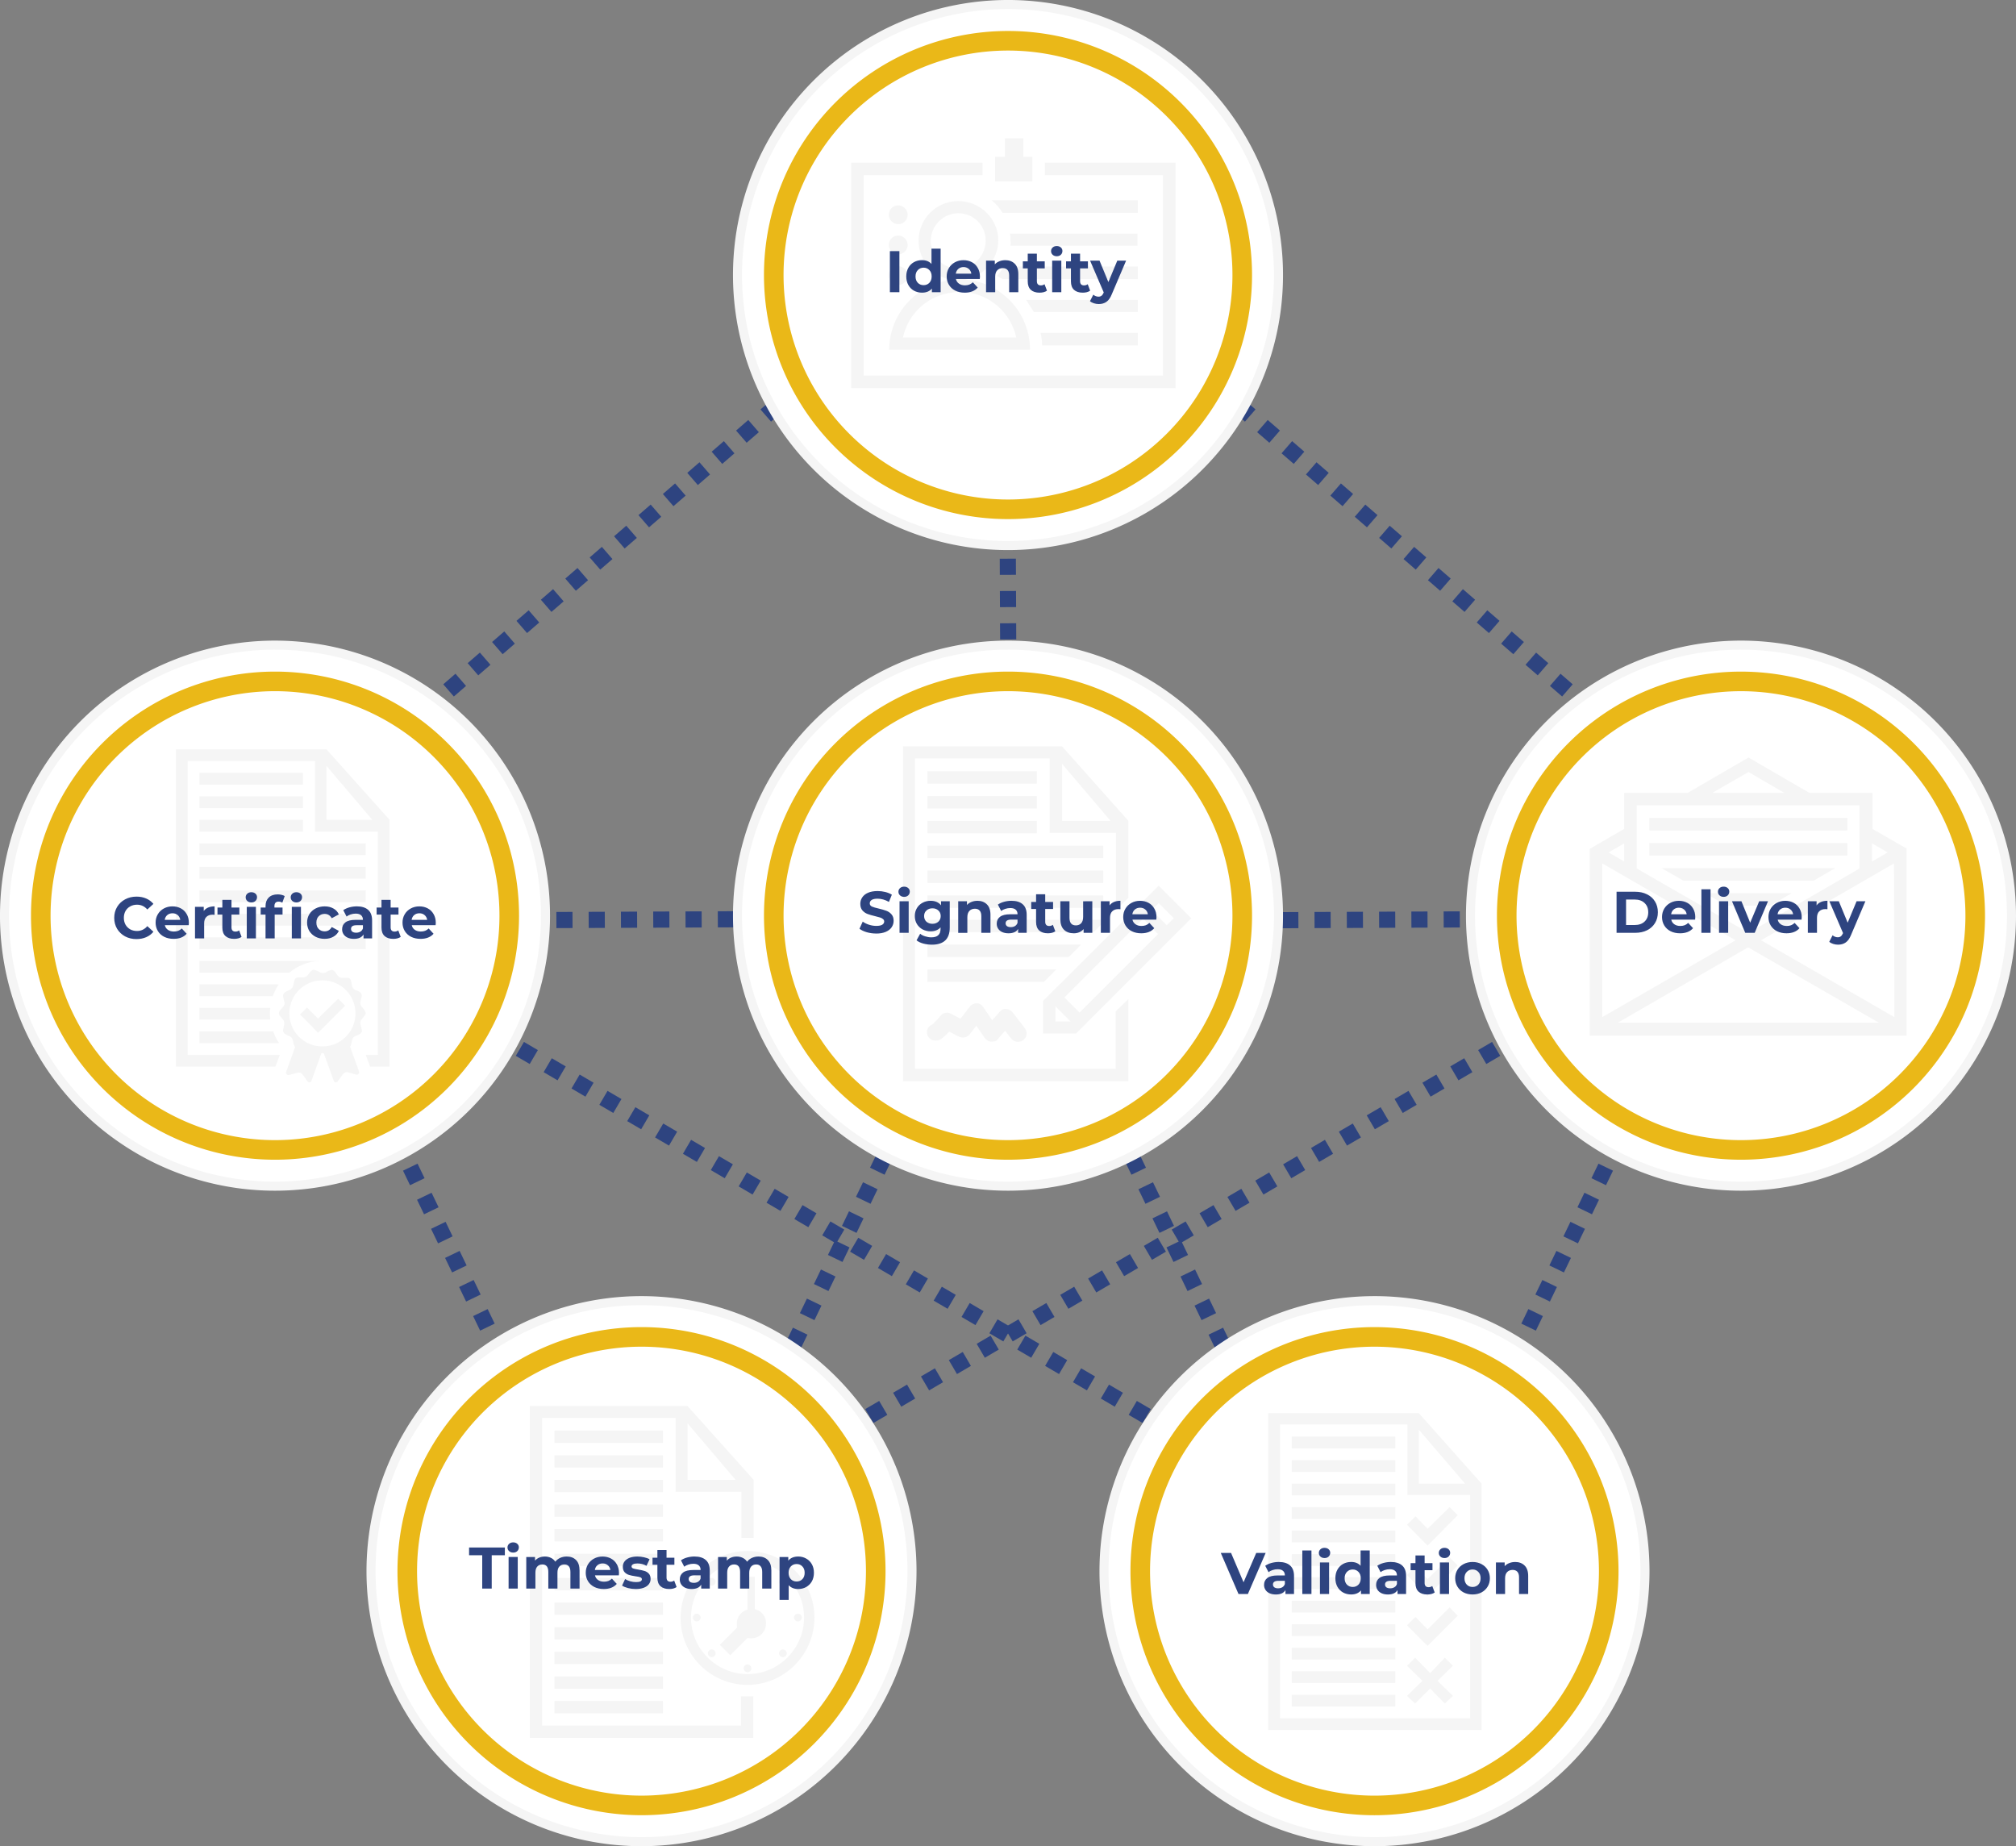 <?xml version="1.0" encoding="UTF-8" standalone="no"?>
<!-- Created with Inkscape (http://www.inkscape.org/) -->

<svg
   xmlns:dc="http://purl.org/dc/elements/1.1/"
   xmlns:cc="http://creativecommons.org/ns#"
   xmlns:rdf="http://www.w3.org/1999/02/22-rdf-syntax-ns#"
   xmlns:svg="http://www.w3.org/2000/svg"
   xmlns="http://www.w3.org/2000/svg"
   xmlns:sodipodi="http://sodipodi.sourceforge.net/DTD/sodipodi-0.dtd"
   xmlns:inkscape="http://www.inkscape.org/namespaces/inkscape"
   width="145.489mm"
   height="133.224mm"
   viewBox="0 0 145.489 133.224"
   version="1.1"
   id="svg8"
   sodipodi:docname="Electronic Signature with Deliver.svg"
   inkscape:version="0.92.3 (2405546, 2018-03-11)">
  <rect x="0" y="0" width="145.489" height="133.224" fill="#808080" stroke="none"/>
  <defs
     id="defs2" />
  <sodipodi:namedview
     id="base"
     pagecolor="#ffffff"
     bordercolor="#666666"
     borderopacity="1.0"
     inkscape:pageopacity="0.0"
     inkscape:pageshadow="2"
     inkscape:zoom="0.7"
     inkscape:cx="4.4168851"
     inkscape:cy="319.18524"
     inkscape:document-units="mm"
     inkscape:current-layer="layer1"
     showgrid="false"
     inkscape:window-width="1920"
     inkscape:window-height="1001"
     inkscape:window-x="2391"
     inkscape:window-y="144"
     inkscape:window-maximized="1"
     fit-margin-top="0"
     fit-margin-left="0"
     fit-margin-right="0"
     fit-margin-bottom="0" />
  <g
     inkscape:label="Layer 1"
     inkscape:groupmode="layer"
     id="layer1"
     transform="translate(-34.953,-3.751)">
    <g
       id="g2385"
       transform="translate(-1.058)">
      <path
         inkscape:connector-curvature="0"
         id="path2254-7"
         d="M 158.058,71.197 79.203,117.382 v 0 0"
         style="fill:none;stroke:#2e4480;stroke-width:1.165;stroke-linecap:butt;stroke-linejoin:miter;stroke-miterlimit:4;stroke-dasharray:1.165, 1.165;stroke-dashoffset:0;stroke-opacity:1" />
      <path
         inkscape:connector-curvature="0"
         id="path2254"
         d="m 59.454,71.197 78.855,46.185 v 0 0"
         style="fill:none;stroke:#2e4480;stroke-width:1.165;stroke-linecap:butt;stroke-linejoin:miter;stroke-miterlimit:4;stroke-dasharray:1.165, 1.165;stroke-dashoffset:0;stroke-opacity:1" />
    </g>
    <g
       id="g2855"
       transform="translate(3.755)">
      <path
         inkscape:connector-curvature="0"
         id="path2151"
         d="m 109.754,70.214 43.089,-0.189"
         style="fill:#f5f5f5;fill-opacity:1;stroke:#2e4480;stroke-width:1.165;stroke-linecap:butt;stroke-linejoin:miter;stroke-miterlimit:4;stroke-dasharray:1.165, 1.165;stroke-dashoffset:0;stroke-opacity:1" />
      <path
         inkscape:connector-curvature="0"
         id="path2151-5"
         d="m 55.041,70.214 43.089,-0.189"
         style="fill:#f5f5f5;fill-opacity:1;stroke:#2e4480;stroke-width:1.165;stroke-linecap:butt;stroke-linejoin:miter;stroke-miterlimit:4;stroke-dasharray:1.165, 1.165;stroke-dashoffset:0;stroke-opacity:1" />
    </g>
    <g
       id="g2715"
       transform="translate(5.481)">
      <path
         inkscape:connector-curvature="0"
         id="path2151-5-5-2"
         d="M 151.425,75.382 132.71,114.196"
         style="fill:#f5f5f5;fill-opacity:1;stroke:#2e4480;stroke-width:1.165;stroke-linecap:butt;stroke-linejoin:miter;stroke-miterlimit:4;stroke-dasharray:1.165, 1.165;stroke-dashoffset:0;stroke-opacity:1" />
      <path
         inkscape:connector-curvature="0"
         id="path2151-5-5"
         d="M 53.009,75.382 71.724,114.196"
         style="fill:#f5f5f5;fill-opacity:1;stroke:#2e4480;stroke-width:1.165;stroke-linecap:butt;stroke-linejoin:miter;stroke-miterlimit:4;stroke-dasharray:1.165, 1.165;stroke-dashoffset:0;stroke-opacity:1" />
    </g>
    <path
       style="fill:#f5f5f5;fill-opacity:1;stroke:#2e4480;stroke-width:1.165;stroke-linecap:butt;stroke-linejoin:miter;stroke-miterlimit:4;stroke-dasharray:1.165, 1.165;stroke-dashoffset:0;stroke-opacity:1"
       d="m 107.603,25.427 0.189,43.089"
       id="path2151-5-3"
       inkscape:connector-curvature="0" />
    <path
       style="fill:none;stroke:#2e4480;stroke-width:1.165;stroke-linecap:butt;stroke-linejoin:miter;stroke-miterlimit:4;stroke-dasharray:1.165, 1.165;stroke-dashoffset:0;stroke-opacity:1"
       d="m 104.929,16.187 69.062,59.847 v 0 0"
       id="path2254-7-1-4"
       inkscape:connector-curvature="0" />
    <path
       style="fill:none;stroke:#2e4480;stroke-width:1.165;stroke-linecap:butt;stroke-linejoin:miter;stroke-miterlimit:4;stroke-dasharray:1.165, 1.165;stroke-dashoffset:0;stroke-opacity:1"
       d="M 110.465,16.187 41.404,76.033 v 0 0"
       id="path2254-7-1"
       inkscape:connector-curvature="0" />
    <path
       inkscape:connector-curvature="0"
       id="path819-4"
       d="M 127.218,23.598 A 19.52,19.521 0 0 1 107.697,43.119 19.52,19.521 0 0 1 88.177,23.598 19.52,19.521 0 0 1 107.697,4.077 19.52,19.521 0 0 1 127.218,23.598 Z"
       style="opacity:1;vector-effect:none;fill:#ffffff;fill-opacity:1;stroke:#f5f5f5;stroke-width:0.653;stroke-linecap:butt;stroke-linejoin:miter;stroke-miterlimit:4;stroke-dasharray:none;stroke-dashoffset:0;stroke-opacity:1;paint-order:normal" />
    <path
       inkscape:connector-curvature="0"
       id="path819-4-1"
       d="M 124.602,23.598 A 16.904,16.905 0 0 1 107.697,40.503 16.904,16.905 0 0 1 90.793,23.598 16.904,16.905 0 0 1 107.697,6.693 16.904,16.905 0 0 1 124.602,23.598 Z"
       style="opacity:1;vector-effect:none;fill:#ffffff;fill-opacity:0.941;stroke:#eab818;stroke-width:1.413;stroke-linecap:butt;stroke-linejoin:miter;stroke-miterlimit:4;stroke-dasharray:none;stroke-dashoffset:0;stroke-opacity:1;paint-order:normal" />
    <g
       transform="matrix(0.283,0,0,0.283,88.032,3.346)"
       id="g36-4"
       style="fill:#f5f5f5;fill-opacity:1">
      <g
         id="g8-6"
         style="fill:#f5f5f5;fill-opacity:1">
        <path
           inkscape:connector-curvature="0"
           class="st1"
           d="m 39.1,56.2 v 0 c 0,1.3 1.1,2.4 2.4,2.4 v 0 c 1.3,0 2.4,-1.1 2.4,-2.4 v 0 c 0,-1.3 -1.1,-2.4 -2.4,-2.4 v 0 c -1.4,0 -2.4,1.1 -2.4,2.4 z"
           id="path6-8"
           style="fill:#f5f5f5;fill-opacity:1" />
      </g>
      <g
         id="g12"
         style="fill:#f5f5f5;fill-opacity:1">
        <path
           inkscape:connector-curvature="0"
           class="st1"
           d="m 39.1,71.7 v 0 c 0,1.3 1.1,2.4 2.4,2.4 v 0 c 1.3,0 2.4,-1.1 2.4,-2.4 v 0 c 0,-1.3 -1.1,-2.4 -2.4,-2.4 v 0 c -1.4,0 -2.4,1 -2.4,2.4 z"
           id="path10-1"
           style="fill:#f5f5f5;fill-opacity:1" />
      </g>
      <g
         id="g16-3"
         style="fill:#f5f5f5;fill-opacity:1">
        <path
           inkscape:connector-curvature="0"
           class="st1"
           d="m 39.1,63.9 v 0 c 0,1.3 1.1,2.4 2.4,2.4 v 0 c 1.3,0 2.4,-1.1 2.4,-2.4 v 0 c 0,-1.3 -1.1,-2.4 -2.4,-2.4 v 0 c -1.4,0 -2.4,1.1 -2.4,2.4 z"
           id="path14"
           style="fill:#f5f5f5;fill-opacity:1" />
      </g>
      <path
         inkscape:connector-curvature="0"
         style="fill:#f5f5f5;fill-opacity:1"
         d="m 75.7,47.7 v -6.3 h -2.3 v -4.7 h -4.7 v 4.7 h -2.5 v 6.3 z"
         id="polygon18" />
      <path
         inkscape:connector-curvature="0"
         style="fill:#f5f5f5;fill-opacity:1"
         d="M 112.2,100.4 V 42.9 H 78.9 v 3.2 H 109 V 97.2 H 32.7 V 46.1 H 63 V 42.9 H 29.5 v 57.5 z"
         id="polygon20" />
      <path
         inkscape:connector-curvature="0"
         class="st2"
         d="m 56.8,55.8 c 3.9,0 7,3.1 7,7 0,3.4 -2.7,7.1 -6.9,7.1 -4.5,0 -7.1,-3.6 -7.1,-7.1 0,-3.8 3.2,-7 7,-7 m 1.6,20.1 c 6.5,0.5 11.9,5.4 13.2,11.6 H 42.7 C 44,81.4 49.1,76.6 55.6,76 c 0.9,-0.2 1.6,-0.2 2.8,-0.1 z M 56.8,52.7 c -5.6,0 -10.1,4.5 -10.1,10.1 0,5.1 3.7,9.3 8.6,10 -9,0.9 -16.1,8.6 -16.1,17.8 h 35.9 c 0,-9.4 -7.2,-17.1 -16.5,-17.9 4.7,-0.8 8.4,-5 8.4,-10 0,-5.5 -4.6,-10 -10.2,-10 z"
         id="path22-0"
         style="fill:#f5f5f5;fill-opacity:1" />
      <g
         id="g34-98"
         style="fill:#f5f5f5;fill-opacity:1">
        <path
           inkscape:connector-curvature="0"
           class="st1"
           d="m 68.1,55.7 h 34.5 V 52.5 H 65.3 c 1.1,0.9 2.1,2 2.8,3.2 z"
           id="path24-6"
           style="fill:#f5f5f5;fill-opacity:1" />
        <path
           inkscape:connector-curvature="0"
           class="st1"
           d="m 70.1,64.1 h 32.4 V 61 H 70 c 0.1,0.6 0.1,1.2 0.1,1.8 0.1,0.5 0.1,0.9 0,1.3 z"
           id="path26"
           style="fill:#f5f5f5;fill-opacity:1" />
        <path
           inkscape:connector-curvature="0"
           class="st1"
           d="m 68.1,72.6 h 34.5 V 69.4 H 68.4 c -0.5,0.9 -1.1,1.7 -1.7,2.4 0.5,0.3 0.9,0.5 1.4,0.8 z"
           id="path28"
           style="fill:#f5f5f5;fill-opacity:1" />
        <path
           inkscape:connector-curvature="0"
           style="fill:#f5f5f5;fill-opacity:1"
           d="M 102.6,77.9 H 74.1 l 2,3.1 h 26.5 z"
           id="polygon30" />
        <path
           inkscape:connector-curvature="0"
           class="st1"
           d="M 102.6,89.5 V 86.3 H 77.8 c 0.2,1 0.4,2.1 0.4,3.2 z"
           id="path32-1"
           style="fill:#f5f5f5;fill-opacity:1" />
      </g>
    </g>
    <g
       aria-label="Identity"
       style="font-style:normal;font-variant:normal;font-weight:normal;font-stretch:normal;font-size:3.528px;line-height:1.25;font-family:'Vladimir Script';-inkscape-font-specification:'Vladimir Script';letter-spacing:0px;word-spacing:0px;fill:#000000;fill-opacity:1;stroke:none;stroke-width:0.265"
       id="text1291-9">
      <path
         d="m 99.174,21.873 h 0.686 v 2.963 h -0.686 z"
         style="font-style:normal;font-variant:normal;font-weight:bold;font-stretch:normal;font-size:4.233px;font-family:Montserrat;-inkscape-font-specification:'Montserrat Bold';fill:#2e4480;fill-opacity:1;stroke-width:0.265"
         id="path960"
         inkscape:connector-curvature="0" />
      <path
         d="m 102.836,21.695 v 3.141 h -0.631 v -0.262 q -0.246,0.296 -0.711,0.296 -0.322,0 -0.584,-0.144 -0.258,-0.144 -0.406,-0.411 -0.148,-0.267 -0.148,-0.618 0,-0.351 0.148,-0.618 0.148,-0.267 0.406,-0.411 0.262,-0.144 0.584,-0.144 0.436,0 0.682,0.275 v -1.105 z m -1.228,2.633 q 0.25,0 0.415,-0.169 0.165,-0.174 0.165,-0.461 0,-0.288 -0.165,-0.457 -0.165,-0.174 -0.415,-0.174 -0.254,0 -0.419,0.174 -0.165,0.169 -0.165,0.457 0,0.288 0.165,0.461 0.165,0.169 0.419,0.169 z"
         style="font-style:normal;font-variant:normal;font-weight:bold;font-stretch:normal;font-size:4.233px;font-family:Montserrat;-inkscape-font-specification:'Montserrat Bold';fill:#2e4480;fill-opacity:1;stroke-width:0.265"
         id="path962"
         inkscape:connector-curvature="0" />
      <path
         d="m 105.674,23.706 q 0,0.013 -0.013,0.178 h -1.723 q 0.047,0.212 0.22,0.334 0.174,0.123 0.432,0.123 0.178,0 0.313,-0.051 0.14,-0.055 0.258,-0.169 l 0.351,0.381 q -0.322,0.368 -0.94,0.368 -0.385,0 -0.682,-0.148 -0.296,-0.152 -0.457,-0.419 -0.161,-0.267 -0.161,-0.605 0,-0.334 0.157,-0.601 0.161,-0.271 0.436,-0.419 0.279,-0.152 0.622,-0.152 0.334,0 0.605,0.144 0.271,0.144 0.423,0.415 0.157,0.267 0.157,0.622 z m -1.181,-0.682 q -0.224,0 -0.377,0.127 -0.152,0.127 -0.186,0.347 h 1.122 q -0.034,-0.216 -0.186,-0.343 -0.152,-0.131 -0.373,-0.131 z"
         style="font-style:normal;font-variant:normal;font-weight:bold;font-stretch:normal;font-size:4.233px;font-family:Montserrat;-inkscape-font-specification:'Montserrat Bold';fill:#2e4480;fill-opacity:1;stroke-width:0.265"
         id="path964"
         inkscape:connector-curvature="0" />
      <path
         d="m 107.498,22.525 q 0.423,0 0.682,0.254 0.262,0.254 0.262,0.754 v 1.304 h -0.66 v -1.202 q 0,-0.271 -0.119,-0.402 -0.119,-0.135 -0.343,-0.135 -0.25,0 -0.398,0.157 -0.148,0.152 -0.148,0.457 v 1.126 h -0.66 v -2.278 h 0.631 v 0.267 q 0.131,-0.144 0.326,-0.22 0.195,-0.08 0.428,-0.08 z"
         style="font-style:normal;font-variant:normal;font-weight:bold;font-stretch:normal;font-size:4.233px;font-family:Montserrat;-inkscape-font-specification:'Montserrat Bold';fill:#2e4480;fill-opacity:1;stroke-width:0.265"
         id="path966"
         inkscape:connector-curvature="0" />
      <path
         d="m 110.51,24.726 q -0.097,0.072 -0.241,0.11 -0.14,0.034 -0.296,0.034 -0.406,0 -0.631,-0.207 -0.22,-0.207 -0.22,-0.61 V 23.118 h -0.351 v -0.508 h 0.351 v -0.555 h 0.66 v 0.555 h 0.567 v 0.508 h -0.567 v 0.927 q 0,0.144 0.072,0.224 0.076,0.076 0.212,0.076 0.157,0 0.267,-0.085 z"
         style="font-style:normal;font-variant:normal;font-weight:bold;font-stretch:normal;font-size:4.233px;font-family:Montserrat;-inkscape-font-specification:'Montserrat Bold';fill:#2e4480;fill-opacity:1;stroke-width:0.265"
         id="path968"
         inkscape:connector-curvature="0" />
      <path
         d="m 110.885,22.559 h 0.66 v 2.278 h -0.66 z m 0.33,-0.318 q -0.182,0 -0.296,-0.106 -0.114,-0.106 -0.114,-0.262 0,-0.157 0.114,-0.262 0.114,-0.106 0.296,-0.106 0.182,0 0.296,0.102 0.114,0.102 0.114,0.254 0,0.165 -0.114,0.275 -0.114,0.106 -0.296,0.106 z"
         style="font-style:normal;font-variant:normal;font-weight:bold;font-stretch:normal;font-size:4.233px;font-family:Montserrat;-inkscape-font-specification:'Montserrat Bold';fill:#2e4480;fill-opacity:1;stroke-width:0.265"
         id="path970"
         inkscape:connector-curvature="0" />
      <path
         d="m 113.627,24.726 q -0.097,0.072 -0.241,0.11 -0.14,0.034 -0.296,0.034 -0.406,0 -0.631,-0.207 -0.22,-0.207 -0.22,-0.61 V 23.118 h -0.351 v -0.508 h 0.351 v -0.555 h 0.66 v 0.555 h 0.567 v 0.508 h -0.567 v 0.927 q 0,0.144 0.072,0.224 0.076,0.076 0.212,0.076 0.157,0 0.267,-0.085 z"
         style="font-style:normal;font-variant:normal;font-weight:bold;font-stretch:normal;font-size:4.233px;font-family:Montserrat;-inkscape-font-specification:'Montserrat Bold';fill:#2e4480;fill-opacity:1;stroke-width:0.265"
         id="path972"
         inkscape:connector-curvature="0" />
      <path
         d="m 116.221,22.559 -1.029,2.417 q -0.157,0.394 -0.389,0.555 -0.229,0.161 -0.555,0.161 -0.178,0 -0.351,-0.055 -0.174,-0.055 -0.284,-0.152 l 0.241,-0.47 q 0.076,0.068 0.174,0.106 0.102,0.038 0.199,0.038 0.135,0 0.22,-0.068 0.085,-0.064 0.152,-0.216 l 0.008,-0.021 -0.986,-2.294 h 0.682 l 0.639,1.545 0.643,-1.545 z"
         style="font-style:normal;font-variant:normal;font-weight:bold;font-stretch:normal;font-size:4.233px;font-family:Montserrat;-inkscape-font-specification:'Montserrat Bold';fill:#2e4480;fill-opacity:1;stroke-width:0.265"
         id="path974"
         inkscape:connector-curvature="0" />
    </g>
    <g
       id="g2389"
       transform="translate(-4.4621781e-6)">
      <path
         inkscape:connector-curvature="0"
         id="path2151-5-5-8-6"
         d="M 103.831,76.724 85.115,115.537"
         style="fill:#f5f5f5;fill-opacity:1;stroke:#2e4480;stroke-width:1.165;stroke-linecap:butt;stroke-linejoin:miter;stroke-miterlimit:4;stroke-dasharray:1.165, 1.165;stroke-dashoffset:0;stroke-opacity:1" />
      <path
         inkscape:connector-curvature="0"
         id="path2151-5-5-8"
         d="m 111.564,76.724 18.715,38.813"
         style="fill:#f5f5f5;fill-opacity:1;stroke:#2e4480;stroke-width:1.165;stroke-linecap:butt;stroke-linejoin:miter;stroke-miterlimit:4;stroke-dasharray:1.165, 1.165;stroke-dashoffset:0;stroke-opacity:1" />
    </g>
    <path
       inkscape:connector-curvature="0"
       id="path819-4-7"
       d="M 127.218,69.826 A 19.52,19.521 0 0 1 107.697,89.347 19.52,19.521 0 0 1 88.177,69.826 19.52,19.521 0 0 1 107.697,50.305 19.52,19.521 0 0 1 127.218,69.826 Z"
       style="opacity:1;vector-effect:none;fill:#ffffff;fill-opacity:1;stroke:#f5f5f5;stroke-width:0.653;stroke-linecap:butt;stroke-linejoin:miter;stroke-miterlimit:4;stroke-dasharray:none;stroke-dashoffset:0;stroke-opacity:1;paint-order:normal" />
    <path
       inkscape:connector-curvature="0"
       id="path819-4-1-4"
       d="m 124.602,69.826 a 16.904,16.905 0 0 1 -16.904,16.905 16.904,16.905 0 0 1 -16.904,-16.905 16.904,16.905 0 0 1 16.904,-16.905 16.904,16.905 0 0 1 16.904,16.905 z"
       style="opacity:1;vector-effect:none;fill:#ffffff;fill-opacity:1;stroke:#eab818;stroke-width:1.413;stroke-linecap:butt;stroke-linejoin:miter;stroke-miterlimit:4;stroke-dasharray:none;stroke-dashoffset:0;stroke-opacity:1;paint-order:normal" />
    <g
       transform="matrix(0.28,0,0,0.28,88.528,49.855)"
       id="g961"
       style="fill:#f5f5f5;fill-opacity:1">
      <path
         inkscape:connector-curvature="0"
         class="st1"
         d="M 107.3,63.6 77.5,93.3 v 8.4 H 86 L 115.7,72 Z m -4,8.5 3.9,3.9 L 86.9,96.3 83,92.4 Z m -22.6,22.6 3.9,3.9 h -3.9 z m 28.7,-20.9 -3.9,-3.9 1.8,-1.8 3.9,3.9 z"
         id="path931"
         style="fill:#f5f5f5;fill-opacity:1" />
      <g
         id="g955"
         style="fill:#f5f5f5;fill-opacity:1">
        <path
           inkscape:connector-curvature="0"
           style="fill:#f5f5f5;fill-opacity:1"
           d="m 47.7,34.1 h 28.2 v 3.2 H 47.7 Z"
           id="rect933" />
        <path
           inkscape:connector-curvature="0"
           style="fill:#f5f5f5;fill-opacity:1"
           d="m 47.7,40.5 h 28.2 v 3.2 H 47.7 Z"
           id="rect935" />
        <path
           inkscape:connector-curvature="0"
           style="fill:#f5f5f5;fill-opacity:1"
           d="m 47.7,46.9 h 28.2 v 3.2 H 47.7 Z"
           id="rect937" />
        <path
           inkscape:connector-curvature="0"
           style="fill:#f5f5f5;fill-opacity:1"
           d="M 47.7,53.3 H 93 v 3.2 H 47.7 Z"
           id="rect939" />
        <path
           inkscape:connector-curvature="0"
           style="fill:#f5f5f5;fill-opacity:1"
           d="M 47.7,59.7 H 93 v 3.2 H 47.7 Z"
           id="rect941" />
        <path
           inkscape:connector-curvature="0"
           style="fill:#f5f5f5;fill-opacity:1"
           d="M 47.7,66.1 H 93 v 3.2 H 47.7 Z"
           id="rect943" />
        <path
           inkscape:connector-curvature="0"
           style="fill:#f5f5f5;fill-opacity:1"
           d="M 93,73.1 V 72.4 H 47.7 v 3.2 h 42.8 z"
           id="polygon945" />
        <path
           inkscape:connector-curvature="0"
           style="fill:#f5f5f5;fill-opacity:1"
           d="M 87.3,78.8 H 47.7 V 82 h 36.4 z"
           id="polygon947" />
        <path
           inkscape:connector-curvature="0"
           style="fill:#f5f5f5;fill-opacity:1"
           d="M 80.9,85.2 H 47.7 v 3.2 h 30 z"
           id="polygon949" />
        <path
           inkscape:connector-curvature="0"
           class="st1"
           d="M 96.2,110.8 H 44.5 v -80 H 79.2 V 50 h 17.1 v 19.9 l 3.2,-3.2 V 46.9 L 82.4,27.7 h -41 V 114 H 99.5 V 92.8 L 96.2,96 Z M 82.4,32.2 94.9,46.9 H 82.4 Z"
           id="path951-9"
           style="fill:#f5f5f5;fill-opacity:1" />
        <path
           inkscape:connector-curvature="0"
           transform="matrix(0.707,-0.707,0.707,0.707,-21.134,97.555)"
           style="fill:#f5f5f5;fill-opacity:1"
           d="m 105.9,73.2 h 2.5 v 2.2 h -2.5 z"
           id="rect953" />
      </g>
      <g
         id="g959"
         style="fill:#f5f5f5;fill-opacity:1">
        <path
           inkscape:connector-curvature="0"
           class="st2"
           d="m 64.3,103.8 c 0,0 -0.1,0 -0.1,0 -0.7,0 -1.3,-0.4 -1.7,-0.9 l -2.2,-3.2 -1.7,2.2 c -0.6,0.8 -1.8,1.1 -2.8,0.6 l -2.5,-1.3 c -1.9,2.1 -2.6,2.2 -3.1,2.3 -1.2,0.2 -2.3,-0.5 -2.6,-1.7 -0.2,-1 0.3,-2 1.3,-2.4 0.4,-0.3 1.4,-1.3 2.2,-2.3 0.7,-0.8 1.8,-1 2.7,-0.5 l 2.4,1.3 2.4,-3.1 c 0.4,-0.6 1.1,-0.9 1.8,-0.9 0.7,0 1.3,0.4 1.7,1 l 2.3,3.4 1.9,-2.2 c 0.4,-0.5 1,-0.8 1.7,-0.7 0.6,0 1.3,0.3 1.6,0.8 l 3.2,4.1 c 0.7,1 0.6,2.3 -0.4,3.1 -1,0.7 -2.3,0.6 -3.1,-0.4 l -1.6,-2 -2,2.3 c -0.1,0.3 -0.7,0.5 -1.4,0.5 z M 49.5,99.1 c 0,0 0,0 0,0 0,0 0,0 0,0 z"
           id="path957-8"
           style="fill:#f5f5f5;fill-opacity:1" />
      </g>
    </g>
    <g
       aria-label="Signature"
       style="font-style:normal;font-variant:normal;font-weight:normal;font-stretch:normal;font-size:3.528px;line-height:1.25;font-family:'Vladimir Script';-inkscape-font-specification:'Vladimir Script';letter-spacing:0px;word-spacing:0px;fill:#000000;fill-opacity:1;stroke:none;stroke-width:0.265"
       id="text1291-7">
      <path
         d="m 98.187,71.115 q -0.351,0 -0.682,-0.093 -0.326,-0.097 -0.525,-0.25 l 0.233,-0.516 q 0.191,0.14 0.453,0.224 0.262,0.085 0.525,0.085 0.292,0 0.432,-0.085 0.14,-0.089 0.14,-0.233 0,-0.106 -0.085,-0.174 -0.08,-0.072 -0.212,-0.114 -0.127,-0.042 -0.347,-0.093 -0.339,-0.08 -0.555,-0.161 -0.216,-0.08 -0.373,-0.258 -0.152,-0.178 -0.152,-0.474 0,-0.258 0.14,-0.466 0.14,-0.212 0.419,-0.334 0.284,-0.123 0.69,-0.123 0.284,0 0.555,0.068 0.271,0.068 0.474,0.195 l -0.212,0.521 q -0.411,-0.233 -0.821,-0.233 -0.288,0 -0.428,0.093 -0.135,0.093 -0.135,0.246 0,0.152 0.157,0.229 0.161,0.072 0.487,0.144 0.339,0.08 0.555,0.161 0.216,0.08 0.368,0.254 0.157,0.174 0.157,0.47 0,0.254 -0.144,0.466 -0.14,0.207 -0.423,0.33 -0.284,0.123 -0.69,0.123 z"
         style="font-style:normal;font-variant:normal;font-weight:bold;font-stretch:normal;font-size:4.233px;font-family:Montserrat;-inkscape-font-specification:'Montserrat Bold';fill:#2e4480;fill-opacity:1;stroke-width:0.265"
         id="path977"
         inkscape:connector-curvature="0" />
      <path
         d="m 99.87,68.787 h 0.66 v 2.278 h -0.66 z m 0.33,-0.318 q -0.182,0 -0.296,-0.106 -0.114,-0.106 -0.114,-0.262 0,-0.157 0.114,-0.262 0.114,-0.106 0.296,-0.106 0.182,0 0.296,0.102 0.114,0.102 0.114,0.254 0,0.165 -0.114,0.275 -0.114,0.106 -0.296,0.106 z"
         style="font-style:normal;font-variant:normal;font-weight:bold;font-stretch:normal;font-size:4.233px;font-family:Montserrat;-inkscape-font-specification:'Montserrat Bold';fill:#2e4480;fill-opacity:1;stroke-width:0.265"
         id="path979"
         inkscape:connector-curvature="0" />
      <path
         d="m 103.493,68.787 v 1.897 q 0,0.627 -0.326,0.931 -0.326,0.305 -0.953,0.305 -0.33,0 -0.627,-0.08 -0.296,-0.08 -0.491,-0.233 l 0.262,-0.474 q 0.144,0.119 0.364,0.186 0.22,0.072 0.44,0.072 0.343,0 0.504,-0.157 0.165,-0.152 0.165,-0.466 v -0.097 q -0.258,0.284 -0.72,0.284 -0.313,0 -0.576,-0.135 -0.258,-0.14 -0.411,-0.389 -0.152,-0.25 -0.152,-0.576 0,-0.326 0.152,-0.576 0.152,-0.25 0.411,-0.385 0.262,-0.14 0.576,-0.14 0.495,0 0.754,0.326 v -0.292 z m -1.249,1.626 q 0.262,0 0.428,-0.152 0.169,-0.157 0.169,-0.406 0,-0.25 -0.169,-0.402 -0.165,-0.157 -0.428,-0.157 -0.262,0 -0.432,0.157 -0.169,0.152 -0.169,0.402 0,0.25 0.169,0.406 0.169,0.152 0.432,0.152 z"
         style="font-style:normal;font-variant:normal;font-weight:bold;font-stretch:normal;font-size:4.233px;font-family:Montserrat;-inkscape-font-specification:'Montserrat Bold';fill:#2e4480;fill-opacity:1;stroke-width:0.265"
         id="path981"
         inkscape:connector-curvature="0" />
      <path
         d="m 105.488,68.753 q 0.423,0 0.682,0.254 0.262,0.254 0.262,0.754 v 1.304 h -0.66 v -1.202 q 0,-0.271 -0.119,-0.402 -0.119,-0.135 -0.343,-0.135 -0.25,0 -0.398,0.157 -0.148,0.152 -0.148,0.457 v 1.126 h -0.66 v -2.278 h 0.631 v 0.267 q 0.131,-0.144 0.326,-0.22 0.195,-0.08 0.428,-0.08 z"
         style="font-style:normal;font-variant:normal;font-weight:bold;font-stretch:normal;font-size:4.233px;font-family:Montserrat;-inkscape-font-specification:'Montserrat Bold';fill:#2e4480;fill-opacity:1;stroke-width:0.265"
         id="path983"
         inkscape:connector-curvature="0" />
      <path
         d="m 107.949,68.753 q 0.529,0 0.813,0.254 0.284,0.25 0.284,0.758 v 1.3 h -0.618 v -0.284 q -0.186,0.318 -0.694,0.318 -0.262,0 -0.457,-0.089 -0.191,-0.089 -0.292,-0.246 -0.102,-0.157 -0.102,-0.356 0,-0.318 0.237,-0.5 0.241,-0.182 0.741,-0.182 h 0.525 q 0,-0.216 -0.131,-0.33 -0.131,-0.119 -0.394,-0.119 -0.182,0 -0.36,0.059 -0.174,0.055 -0.296,0.152 L 106.967,69.028 q 0.186,-0.131 0.445,-0.203 0.262,-0.072 0.538,-0.072 z m -0.051,1.901 q 0.169,0 0.301,-0.076 0.131,-0.08 0.186,-0.233 v -0.233 h -0.453 q -0.406,0 -0.406,0.267 0,0.127 0.097,0.203 0.102,0.072 0.275,0.072 z"
         style="font-style:normal;font-variant:normal;font-weight:bold;font-stretch:normal;font-size:4.233px;font-family:Montserrat;-inkscape-font-specification:'Montserrat Bold';fill:#2e4480;fill-opacity:1;stroke-width:0.265"
         id="path985"
         inkscape:connector-curvature="0" />
      <path
         d="m 111.112,70.954 q -0.097,0.072 -0.241,0.11 -0.14,0.034 -0.296,0.034 -0.406,0 -0.631,-0.207 -0.22,-0.207 -0.22,-0.61 v -0.936 h -0.351 v -0.508 h 0.351 v -0.555 h 0.66 v 0.555 h 0.567 v 0.508 h -0.567 v 0.927 q 0,0.144 0.072,0.224 0.076,0.076 0.212,0.076 0.157,0 0.267,-0.085 z"
         style="font-style:normal;font-variant:normal;font-weight:bold;font-stretch:normal;font-size:4.233px;font-family:Montserrat;-inkscape-font-specification:'Montserrat Bold';fill:#2e4480;fill-opacity:1;stroke-width:0.265"
         id="path987"
         inkscape:connector-curvature="0" />
      <path
         d="m 113.782,68.787 v 2.278 h -0.627 v -0.271 q -0.131,0.148 -0.313,0.229 -0.182,0.076 -0.394,0.076 -0.449,0 -0.711,-0.258 -0.262,-0.258 -0.262,-0.766 v -1.287 h 0.66 v 1.19 q 0,0.55 0.461,0.55 0.237,0 0.381,-0.152 0.144,-0.157 0.144,-0.461 v -1.126 z"
         style="font-style:normal;font-variant:normal;font-weight:bold;font-stretch:normal;font-size:4.233px;font-family:Montserrat;-inkscape-font-specification:'Montserrat Bold';fill:#2e4480;fill-opacity:1;stroke-width:0.265"
         id="path989"
         inkscape:connector-curvature="0" />
      <path
         d="m 115.028,69.087 q 0.119,-0.165 0.318,-0.25 0.203,-0.085 0.466,-0.085 v 0.61 q -0.11,-0.009 -0.148,-0.009 -0.284,0 -0.445,0.161 -0.161,0.157 -0.161,0.474 v 1.075 h -0.66 v -2.278 h 0.631 z"
         style="font-style:normal;font-variant:normal;font-weight:bold;font-stretch:normal;font-size:4.233px;font-family:Montserrat;-inkscape-font-specification:'Montserrat Bold';fill:#2e4480;fill-opacity:1;stroke-width:0.265"
         id="path991"
         inkscape:connector-curvature="0" />
      <path
         d="m 118.414,69.934 q 0,0.013 -0.013,0.178 h -1.723 q 0.047,0.212 0.22,0.334 0.174,0.123 0.432,0.123 0.178,0 0.313,-0.051 0.14,-0.055 0.258,-0.169 l 0.351,0.381 q -0.322,0.368 -0.94,0.368 -0.385,0 -0.682,-0.148 -0.296,-0.152 -0.457,-0.419 -0.161,-0.267 -0.161,-0.605 0,-0.334 0.157,-0.601 0.161,-0.271 0.436,-0.419 0.279,-0.152 0.622,-0.152 0.334,0 0.605,0.144 0.271,0.144 0.423,0.415 0.157,0.267 0.157,0.622 z m -1.181,-0.682 q -0.224,0 -0.377,0.127 -0.152,0.127 -0.186,0.347 h 1.122 q -0.034,-0.216 -0.186,-0.343 -0.152,-0.131 -0.373,-0.131 z"
         style="font-style:normal;font-variant:normal;font-weight:bold;font-stretch:normal;font-size:4.233px;font-family:Montserrat;-inkscape-font-specification:'Montserrat Bold';fill:#2e4480;fill-opacity:1;stroke-width:0.265"
         id="path993"
         inkscape:connector-curvature="0" />
    </g>
    <path
       inkscape:connector-curvature="0"
       id="path819-4-9"
       d="M 180.115,69.826 A 19.52,19.521 0 0 1 160.595,89.347 19.52,19.521 0 0 1 141.074,69.826 19.52,19.521 0 0 1 160.595,50.305 19.52,19.521 0 0 1 180.115,69.826 Z"
       style="opacity:1;vector-effect:none;fill:#ffffff;fill-opacity:1;stroke:#f5f5f5;stroke-width:0.653;stroke-linecap:butt;stroke-linejoin:miter;stroke-miterlimit:4;stroke-dasharray:none;stroke-dashoffset:0;stroke-opacity:1;paint-order:normal" />
    <path
       inkscape:connector-curvature="0"
       id="path819-4-1-6"
       d="M 177.499,69.826 A 16.904,16.905 0 0 1 160.595,86.731 16.904,16.905 0 0 1 143.69,69.826 16.904,16.905 0 0 1 160.595,52.922 16.904,16.905 0 0 1 177.499,69.826 Z"
       style="opacity:1;vector-effect:none;fill:#ffffff;fill-opacity:1;stroke:#eab818;stroke-width:1.413;stroke-linecap:butt;stroke-linejoin:miter;stroke-miterlimit:4;stroke-dasharray:none;stroke-dashoffset:0;stroke-opacity:1;paint-order:normal" />
    <g
       transform="matrix(0.283,0,0,0.283,141.074,49.047)"
       id="g16-1"
       style="fill:#f5f5f5;fill-opacity:1">
      <path
         inkscape:connector-curvature="0"
         class="st1"
         d="M 102.5,51.3 V 42.1 H 86.4 l -15.5,-9 -15.5,9 H 39.2 v 9.2 l -8.8,5.1 V 104 h 80.8 V 56.3 Z m 3.9,6 -4,2.3 V 55 Z M 70.9,36.8 80,42.1 H 61.7 Z M 42.4,45.3 H 99.2 V 61.4 L 70.9,77.8 42.4,61.4 Z m 61.7,55.4 H 37.6 L 70.8,81.5 Z M 39.2,55 v 4.6 l -4,-2.3 z m 28.4,24.7 -34,19.6 V 60.1 Z M 108.1,99.3 74.1,79.7 108,60.1 Z"
         id="path6-85"
         style="fill:#f5f5f5;fill-opacity:1" />
      <path
         inkscape:connector-curvature="0"
         style="fill:#f5f5f5;fill-opacity:1"
         d="m 45.6,48.5 h 50.5 v 3.2 h -50.5 z"
         id="rect8-0" />
      <path
         inkscape:connector-curvature="0"
         style="fill:#f5f5f5;fill-opacity:1"
         d="m 45.6,54.9 h 50.5 v 3.2 h -50.5 z"
         id="rect10-3" />
      <path
         inkscape:connector-curvature="0"
         style="fill:#f5f5f5;fill-opacity:1"
         d="M 93,61.3 H 48.7 l 5.6,3.2 h 33.2 z"
         id="polygon12" />
      <path
         inkscape:connector-curvature="0"
         style="fill:#f5f5f5;fill-opacity:1"
         d="M 81.9,67.7 H 59.8 l 5.6,3.2 h 11 z"
         id="polygon14" />
    </g>
    <g
       aria-label="Delivery"
       style="font-style:normal;font-variant:normal;font-weight:normal;font-stretch:normal;font-size:3.528px;line-height:1.25;font-family:'Vladimir Script';-inkscape-font-specification:'Vladimir Script';letter-spacing:0px;word-spacing:0px;fill:#000000;fill-opacity:1;stroke:none;stroke-width:0.265"
       id="text1291-92">
      <path
         d="m 151.616,68.101 h 1.346 q 0.483,0 0.851,0.186 0.373,0.182 0.576,0.516 0.207,0.334 0.207,0.779 0,0.445 -0.207,0.779 -0.203,0.334 -0.576,0.521 -0.368,0.182 -0.851,0.182 h -1.346 z m 1.312,2.4 q 0.445,0 0.707,-0.246 0.267,-0.25 0.267,-0.673 0,-0.423 -0.267,-0.669 -0.262,-0.25 -0.707,-0.25 h -0.627 v 1.837 z"
         style="font-style:normal;font-variant:normal;font-weight:bold;font-stretch:normal;font-size:4.233px;font-family:Montserrat;-inkscape-font-specification:'Montserrat Bold';fill:#2e4480;fill-opacity:1;stroke-width:0.265"
         id="path996"
         inkscape:connector-curvature="0" />
      <path
         d="m 157.298,69.934 q 0,0.013 -0.013,0.178 h -1.723 q 0.047,0.212 0.22,0.334 0.174,0.123 0.432,0.123 0.178,0 0.313,-0.051 0.14,-0.055 0.258,-0.169 l 0.351,0.381 q -0.322,0.368 -0.94,0.368 -0.385,0 -0.682,-0.148 -0.296,-0.152 -0.457,-0.419 -0.161,-0.267 -0.161,-0.605 0,-0.334 0.157,-0.601 0.161,-0.271 0.436,-0.419 0.279,-0.152 0.622,-0.152 0.334,0 0.605,0.144 0.271,0.144 0.423,0.415 0.157,0.267 0.157,0.622 z m -1.181,-0.682 q -0.224,0 -0.377,0.127 -0.152,0.127 -0.186,0.347 h 1.122 q -0.034,-0.216 -0.186,-0.343 -0.152,-0.131 -0.373,-0.131 z"
         style="font-style:normal;font-variant:normal;font-weight:bold;font-stretch:normal;font-size:4.233px;font-family:Montserrat;-inkscape-font-specification:'Montserrat Bold';fill:#2e4480;fill-opacity:1;stroke-width:0.265"
         id="path998"
         inkscape:connector-curvature="0" />
      <path
         d="m 157.738,67.923 h 0.66 v 3.141 h -0.66 z"
         style="font-style:normal;font-variant:normal;font-weight:bold;font-stretch:normal;font-size:4.233px;font-family:Montserrat;-inkscape-font-specification:'Montserrat Bold';fill:#2e4480;fill-opacity:1;stroke-width:0.265"
         id="path1000"
         inkscape:connector-curvature="0" />
      <path
         d="m 159.011,68.787 h 0.66 v 2.278 h -0.66 z m 0.33,-0.318 q -0.182,0 -0.296,-0.106 -0.114,-0.106 -0.114,-0.262 0,-0.157 0.114,-0.262 0.114,-0.106 0.296,-0.106 0.182,0 0.296,0.102 0.114,0.102 0.114,0.254 0,0.165 -0.114,0.275 -0.114,0.106 -0.296,0.106 z"
         style="font-style:normal;font-variant:normal;font-weight:bold;font-stretch:normal;font-size:4.233px;font-family:Montserrat;-inkscape-font-specification:'Montserrat Bold';fill:#2e4480;fill-opacity:1;stroke-width:0.265"
         id="path1002"
         inkscape:connector-curvature="0" />
      <path
         d="m 162.545,68.787 -0.961,2.278 h -0.682 l -0.957,-2.278 h 0.682 l 0.631,1.549 0.652,-1.549 z"
         style="font-style:normal;font-variant:normal;font-weight:bold;font-stretch:normal;font-size:4.233px;font-family:Montserrat;-inkscape-font-specification:'Montserrat Bold';fill:#2e4480;fill-opacity:1;stroke-width:0.265"
         id="path1004"
         inkscape:connector-curvature="0" />
      <path
         d="m 164.979,69.934 q 0,0.013 -0.013,0.178 h -1.723 q 0.047,0.212 0.22,0.334 0.174,0.123 0.432,0.123 0.178,0 0.313,-0.051 0.14,-0.055 0.258,-0.169 l 0.351,0.381 q -0.322,0.368 -0.94,0.368 -0.385,0 -0.682,-0.148 -0.296,-0.152 -0.457,-0.419 -0.161,-0.267 -0.161,-0.605 0,-0.334 0.157,-0.601 0.161,-0.271 0.436,-0.419 0.279,-0.152 0.622,-0.152 0.334,0 0.605,0.144 0.271,0.144 0.423,0.415 0.157,0.267 0.157,0.622 z m -1.181,-0.682 q -0.224,0 -0.377,0.127 -0.152,0.127 -0.186,0.347 h 1.122 q -0.034,-0.216 -0.186,-0.343 -0.152,-0.131 -0.373,-0.131 z"
         style="font-style:normal;font-variant:normal;font-weight:bold;font-stretch:normal;font-size:4.233px;font-family:Montserrat;-inkscape-font-specification:'Montserrat Bold';fill:#2e4480;fill-opacity:1;stroke-width:0.265"
         id="path1006"
         inkscape:connector-curvature="0" />
      <path
         d="m 166.05,69.087 q 0.119,-0.165 0.318,-0.25 0.203,-0.085 0.466,-0.085 v 0.61 q -0.11,-0.009 -0.148,-0.009 -0.284,0 -0.445,0.161 -0.161,0.157 -0.161,0.474 v 1.075 h -0.66 v -2.278 h 0.631 z"
         style="font-style:normal;font-variant:normal;font-weight:bold;font-stretch:normal;font-size:4.233px;font-family:Montserrat;-inkscape-font-specification:'Montserrat Bold';fill:#2e4480;fill-opacity:1;stroke-width:0.265"
         id="path1008"
         inkscape:connector-curvature="0" />
      <path
         d="m 169.573,68.787 -1.029,2.417 q -0.157,0.394 -0.389,0.555 -0.229,0.161 -0.555,0.161 -0.178,0 -0.351,-0.055 -0.174,-0.055 -0.284,-0.152 l 0.241,-0.47 q 0.076,0.068 0.174,0.106 0.102,0.038 0.199,0.038 0.135,0 0.22,-0.068 0.085,-0.064 0.152,-0.216 l 0.008,-0.021 -0.986,-2.294 h 0.682 l 0.639,1.545 0.643,-1.545 z"
         style="font-style:normal;font-variant:normal;font-weight:bold;font-stretch:normal;font-size:4.233px;font-family:Montserrat;-inkscape-font-specification:'Montserrat Bold';fill:#2e4480;fill-opacity:1;stroke-width:0.265"
         id="path1010"
         inkscape:connector-curvature="0" />
    </g>
    <path
       inkscape:connector-curvature="0"
       id="path819-4-8-1"
       d="M 74.32,69.826 A 19.52,19.521 0 0 1 54.8,89.347 19.52,19.521 0 0 1 35.279,69.826 19.52,19.521 0 0 1 54.8,50.305 19.52,19.521 0 0 1 74.32,69.826 Z"
       style="opacity:1;vector-effect:none;fill:#ffffff;fill-opacity:1;stroke:#f5f5f5;stroke-width:0.653;stroke-linecap:butt;stroke-linejoin:miter;stroke-miterlimit:4;stroke-dasharray:none;stroke-dashoffset:0;stroke-opacity:1;paint-order:normal" />
    <path
       inkscape:connector-curvature="0"
       id="path819-4-1-1-1"
       d="m 71.704,69.826 a 16.904,16.905 0 0 1 -16.904,16.905 16.904,16.905 0 0 1 -16.904,-16.905 16.904,16.905 0 0 1 16.904,-16.905 16.904,16.905 0 0 1 16.904,16.905 z"
       style="opacity:1;vector-effect:none;fill:#ffffff;fill-opacity:1;stroke:#eab818;stroke-width:1.413;stroke-linecap:butt;stroke-linejoin:miter;stroke-miterlimit:4;stroke-dasharray:none;stroke-dashoffset:0;stroke-opacity:1;paint-order:normal" />
    <g
       transform="matrix(0.265,0,0,0.265,36.57,51.068)"
       id="g912"
       style="fill:#f5f5f5;fill-opacity:1">
      <path
         style="fill:#f5f5f5;fill-opacity:1"
         d="m 48.2,31.9 h 28.2 v 3.2 H 48.2 Z"
         id="rect872"
         inkscape:connector-curvature="0" />
      <path
         style="fill:#f5f5f5;fill-opacity:1"
         d="m 48.2,38.3 h 28.2 v 3.2 H 48.2 Z"
         id="rect874"
         inkscape:connector-curvature="0" />
      <path
         style="fill:#f5f5f5;fill-opacity:1"
         d="m 48.2,44.7 h 28.2 v 3.2 H 48.2 Z"
         id="rect876"
         inkscape:connector-curvature="0" />
      <path
         style="fill:#f5f5f5;fill-opacity:1"
         d="M 48.2,51.1 H 93.5 v 3.2 H 48.2 Z"
         id="rect878"
         inkscape:connector-curvature="0" />
      <path
         style="fill:#f5f5f5;fill-opacity:1"
         d="M 48.2,57.5 H 93.5 v 3.2 H 48.2 Z"
         id="rect880"
         inkscape:connector-curvature="0" />
      <path
         style="fill:#f5f5f5;fill-opacity:1"
         d="M 48.2,63.9 H 93.5 v 3.2 H 48.2 Z"
         id="rect882"
         inkscape:connector-curvature="0" />
      <path
         style="fill:#f5f5f5;fill-opacity:1"
         d="M 48.2,70.3 H 93.5 v 3.2 H 48.2 Z"
         id="rect884"
         inkscape:connector-curvature="0" />
      <path
         style="fill:#f5f5f5;fill-opacity:1"
         d="M 48.2,76.7 H 93.5 v 3.2 H 48.2 Z"
         id="rect886"
         inkscape:connector-curvature="0" />
      <g
         id="g892"
         style="fill:#f5f5f5;fill-opacity:1">
        <path
           inkscape:connector-curvature="0"
           class="st1"
           d="m 81.7,107.2 3.1,8.6 c 0.1,0.4 0.7,0.5 1,0.2 l 1.6,-2.2 c 0.3,-0.3 0.7,-0.4 1.1,-0.4 l 2.5,0.7 c 0.4,0 0.8,-0.4 0.7,-0.8 l -3.1,-8.6 z"
           id="path888"
           style="fill:#f5f5f5;fill-opacity:1" />
        <path
           inkscape:connector-curvature="0"
           class="st1"
           d="m 74.9,104.8 -3.1,8.6 c -0.1,0.4 0.2,0.8 0.7,0.8 l 2.6,-0.7 c 0.4,0 0.8,0.1 1.1,0.4 l 1.5,2.1 c 0.3,0.3 0.9,0.2 1,-0.2 l 3.1,-8.6 z"
           id="path890"
           style="fill:#f5f5f5;fill-opacity:1" />
      </g>
      <path
         style="fill:#f5f5f5;fill-opacity:1"
         d="m 75.6,97.7 3,3 1.9,2 7.4,-7.4 -1.9,-1.9 -5.5,5.4 -3,-3 z"
         id="polygon894"
         inkscape:connector-curvature="0" />
      <path
         inkscape:connector-curvature="0"
         class="st2"
         d="m 93.1,96.4 c -0.2,-0.2 -0.4,-0.5 -0.6,-0.7 -0.4,-0.5 -0.6,-1 -0.4,-1.7 0.1,-0.4 0.2,-0.8 0.3,-1.2 0.1,-0.5 -0.1,-0.9 -0.5,-1.2 -0.3,-0.2 -0.7,-0.4 -1.1,-0.5 -0.7,-0.3 -1,-0.8 -1.1,-1.5 -0.1,-0.4 -0.1,-0.8 -0.2,-1.1 -0.2,-0.6 -0.5,-0.8 -1.1,-0.8 -0.4,0 -0.7,0 -1.1,0 -0.7,0.1 -1.2,-0.2 -1.6,-0.8 -0.1,-0.2 -0.3,-0.4 -0.4,-0.6 -0.6,-0.8 -1,-0.9 -1.9,-0.5 -0.3,0.1 -0.5,0.3 -0.7,0.4 -0.6,0.3 -1.1,0.3 -1.7,0 -0.3,-0.2 -0.6,-0.3 -1,-0.5 -0.7,-0.3 -1,-0.2 -1.5,0.3 -0.2,0.2 -0.4,0.5 -0.6,0.7 -0.4,0.7 -1,1 -1.8,0.9 -0.3,0 -0.7,0 -1,0 -0.5,0 -0.9,0.3 -1,0.8 -0.1,0.4 -0.2,0.8 -0.3,1.2 -0.1,0.7 -0.5,1.2 -1.2,1.5 -0.3,0.1 -0.7,0.3 -1,0.5 -0.5,0.3 -0.7,0.7 -0.6,1.3 0.1,0.4 0.2,0.8 0.3,1.2 0.2,0.6 0.1,1.1 -0.4,1.6 -0.2,0.2 -0.4,0.5 -0.6,0.7 -0.6,0.7 -0.6,1.2 0,1.9 0.2,0.3 0.5,0.6 0.7,0.8 0.3,0.4 0.4,0.8 0.3,1.3 -0.1,0.5 -0.2,1 -0.3,1.4 -0.1,0.5 0.1,0.9 0.5,1.2 0.4,0.2 0.7,0.4 1.1,0.5 0.6,0.3 1,0.7 1.1,1.4 0.1,0.4 0.1,0.8 0.3,1.2 0.2,0.5 0.5,0.8 1,0.8 0.4,0 0.9,0 1.3,0 0.5,0 0.9,0.2 1.2,0.6 0.1,0.2 0.3,0.4 0.4,0.5 0.9,1.2 1.2,1.3 2.5,0.6 0.9,-0.5 1.6,-0.5 2.5,0 1.3,0.8 1.6,0.7 2.5,-0.6 0.5,-0.8 1.2,-1.3 2.1,-1.1 0.3,0 0.5,0 0.7,0 0.8,0 1.1,-0.3 1.3,-1 0.1,-0.3 0.1,-0.6 0.2,-0.9 0.1,-0.7 0.4,-1.2 1.1,-1.5 0.4,-0.1 0.7,-0.3 1.1,-0.5 0.5,-0.3 0.7,-0.7 0.5,-1.3 -0.1,-0.4 -0.2,-0.8 -0.3,-1.2 -0.2,-0.6 -0.1,-1.1 0.4,-1.6 0.2,-0.2 0.4,-0.5 0.6,-0.8 0.5,-0.5 0.5,-0.9 0,-1.7 z m -11.4,10 c -5,0 -9,-4 -9,-9 0,-5 4,-9 9,-9 5,0 9,4 9,9 0,5 -4,9 -9,9 z"
         id="path896"
         style="fill:#f5f5f5;fill-opacity:1" />
      <g
         id="g900"
         style="fill:#f5f5f5;fill-opacity:1">
        <path
           inkscape:connector-curvature="0"
           class="st2"
           d="m 82.8,25.5 h -41 v 86.4 h 27.1 l 1.2,-3.2 H 45 v -80 h 34.7 v 19.2 h 17.1 v 60.8 h -3.3 l 1.2,3.2 H 100 V 44.7 Z m 0,19.2 V 30 l 12.5,14.7 z"
           id="path898"
           style="fill:#f5f5f5;fill-opacity:1" />
      </g>
      <g
         id="g910"
         style="fill:#f5f5f5;fill-opacity:1">
        <path
           inkscape:connector-curvature="0"
           class="st1"
           d="m 48.2,83.1 v 3.2 h 24.5 c 2.3,-1.9 5.2,-3.1 8.4,-3.2 z"
           id="path902"
           style="fill:#f5f5f5;fill-opacity:1" />
        <path
           inkscape:connector-curvature="0"
           class="st1"
           d="m 48.2,89.5 v 3.2 h 20 c 0.4,-1.1 0.9,-2.2 1.6,-3.2 z"
           id="path904"
           style="fill:#f5f5f5;fill-opacity:1" />
        <path
           inkscape:connector-curvature="0"
           class="st1"
           d="M 67.5,95.9 H 48.2 v 3.2 h 19.3 c -0.1,-0.6 -0.1,-1.1 -0.1,-1.7 0,-0.5 0,-1 0.1,-1.5 z"
           id="path906"
           style="fill:#f5f5f5;fill-opacity:1" />
        <path
           inkscape:connector-curvature="0"
           class="st1"
           d="m 48.2,102.3 v 3.2 h 21.7 c -0.7,-1 -1.2,-2.1 -1.6,-3.2 z"
           id="path908"
           style="fill:#f5f5f5;fill-opacity:1" />
      </g>
    </g>
    <g
       aria-label="Certificate"
       style="font-style:normal;font-variant:normal;font-weight:normal;font-stretch:normal;font-size:3.528px;line-height:1.25;font-family:'Vladimir Script';-inkscape-font-specification:'Vladimir Script';letter-spacing:0px;word-spacing:0px;fill:#000000;fill-opacity:1;stroke:none;stroke-width:0.265"
       id="text1291-5">
      <path
         d="m 44.801,71.517 q -0.453,0 -0.821,-0.195 -0.364,-0.199 -0.576,-0.546 -0.207,-0.351 -0.207,-0.792 0,-0.44 0.207,-0.787 0.212,-0.351 0.576,-0.546 0.368,-0.199 0.826,-0.199 0.385,0 0.694,0.135 0.313,0.135 0.525,0.389 l -0.44,0.406 q -0.301,-0.347 -0.745,-0.347 -0.275,0 -0.491,0.123 -0.216,0.119 -0.339,0.334 -0.119,0.216 -0.119,0.491 0,0.275 0.119,0.491 0.123,0.216 0.339,0.339 0.216,0.119 0.491,0.119 0.445,0 0.745,-0.351 l 0.44,0.406 q -0.212,0.258 -0.525,0.394 -0.313,0.135 -0.699,0.135 z"
         style="font-style:normal;font-variant:normal;font-weight:bold;font-stretch:normal;font-size:4.233px;font-family:Montserrat;-inkscape-font-specification:'Montserrat Bold';fill:#2e4480;fill-opacity:1;stroke-width:0.265"
         id="path1022"
         inkscape:connector-curvature="0" />
      <path
         d="m 48.585,70.336 q 0,0.013 -0.013,0.178 h -1.723 q 0.047,0.212 0.22,0.334 0.174,0.123 0.432,0.123 0.178,0 0.313,-0.051 0.14,-0.055 0.258,-0.169 l 0.351,0.381 q -0.322,0.368 -0.94,0.368 -0.385,0 -0.682,-0.148 -0.296,-0.152 -0.457,-0.419 -0.161,-0.267 -0.161,-0.605 0,-0.334 0.157,-0.601 0.161,-0.271 0.436,-0.419 0.279,-0.152 0.622,-0.152 0.334,0 0.605,0.144 0.271,0.144 0.423,0.415 0.157,0.267 0.157,0.622 z m -1.181,-0.682 q -0.224,0 -0.377,0.127 -0.152,0.127 -0.186,0.347 h 1.122 q -0.034,-0.216 -0.186,-0.343 -0.152,-0.131 -0.373,-0.131 z"
         style="font-style:normal;font-variant:normal;font-weight:bold;font-stretch:normal;font-size:4.233px;font-family:Montserrat;-inkscape-font-specification:'Montserrat Bold';fill:#2e4480;fill-opacity:1;stroke-width:0.265"
         id="path1024"
         inkscape:connector-curvature="0" />
      <path
         d="m 49.656,69.49 q 0.119,-0.165 0.318,-0.25 0.203,-0.085 0.466,-0.085 v 0.61 q -0.11,-0.009 -0.148,-0.009 -0.284,0 -0.445,0.161 -0.161,0.157 -0.161,0.474 v 1.075 h -0.66 V 69.189 h 0.631 z"
         style="font-style:normal;font-variant:normal;font-weight:bold;font-stretch:normal;font-size:4.233px;font-family:Montserrat;-inkscape-font-specification:'Montserrat Bold';fill:#2e4480;fill-opacity:1;stroke-width:0.265"
         id="path1026"
         inkscape:connector-curvature="0" />
      <path
         d="m 52.387,71.357 q -0.097,0.072 -0.241,0.11 -0.14,0.034 -0.296,0.034 -0.406,0 -0.631,-0.207 -0.22,-0.207 -0.22,-0.61 v -0.936 h -0.351 v -0.508 h 0.351 v -0.555 h 0.66 v 0.555 h 0.567 v 0.508 h -0.567 v 0.927 q 0,0.144 0.072,0.224 0.076,0.076 0.212,0.076 0.157,0 0.267,-0.085 z"
         style="font-style:normal;font-variant:normal;font-weight:bold;font-stretch:normal;font-size:4.233px;font-family:Montserrat;-inkscape-font-specification:'Montserrat Bold';fill:#2e4480;fill-opacity:1;stroke-width:0.265"
         id="path1028"
         inkscape:connector-curvature="0" />
      <path
         d="m 52.762,69.189 h 0.66 v 2.278 h -0.66 z m 0.33,-0.318 q -0.182,0 -0.296,-0.106 -0.114,-0.106 -0.114,-0.262 0,-0.157 0.114,-0.262 0.114,-0.106 0.296,-0.106 0.182,0 0.296,0.102 0.114,0.102 0.114,0.254 0,0.165 -0.114,0.275 -0.114,0.106 -0.296,0.106 z"
         style="font-style:normal;font-variant:normal;font-weight:bold;font-stretch:normal;font-size:4.233px;font-family:Montserrat;-inkscape-font-specification:'Montserrat Bold';fill:#2e4480;fill-opacity:1;stroke-width:0.265"
         id="path1030"
         inkscape:connector-curvature="0" />
      <path
         d="m 54.759,69.24 h 0.584 v 0.508 h -0.567 v 1.719 h -0.66 V 69.748 h -0.351 v -0.508 h 0.351 v -0.102 q 0,-0.389 0.229,-0.618 0.233,-0.229 0.652,-0.229 0.148,0 0.279,0.034 0.135,0.03 0.224,0.089 l -0.174,0.478 q -0.114,-0.08 -0.267,-0.08 -0.301,0 -0.301,0.33 z m 1.253,-0.051 h 0.66 v 2.278 h -0.66 z m 0.33,-0.318 q -0.182,0 -0.296,-0.106 -0.114,-0.106 -0.114,-0.262 0,-0.157 0.114,-0.262 0.114,-0.106 0.296,-0.106 0.182,0 0.296,0.102 0.114,0.102 0.114,0.254 0,0.165 -0.114,0.275 -0.114,0.106 -0.296,0.106 z"
         style="font-style:normal;font-variant:normal;font-weight:bold;font-stretch:normal;font-size:4.233px;font-family:Montserrat;-inkscape-font-specification:'Montserrat Bold';fill:#2e4480;fill-opacity:1;stroke-width:0.265"
         id="path1032"
         inkscape:connector-curvature="0" />
      <path
         d="m 58.385,71.5 q -0.364,0 -0.656,-0.148 -0.288,-0.152 -0.453,-0.419 -0.161,-0.267 -0.161,-0.605 0,-0.339 0.161,-0.605 0.165,-0.267 0.453,-0.415 0.292,-0.152 0.656,-0.152 0.36,0 0.627,0.152 0.271,0.148 0.394,0.428 l -0.512,0.275 q -0.178,-0.313 -0.512,-0.313 -0.258,0 -0.428,0.169 -0.169,0.169 -0.169,0.461 0,0.292 0.169,0.461 0.169,0.169 0.428,0.169 0.339,0 0.512,-0.313 l 0.512,0.279 q -0.123,0.271 -0.394,0.423 -0.267,0.152 -0.627,0.152 z"
         style="font-style:normal;font-variant:normal;font-weight:bold;font-stretch:normal;font-size:4.233px;font-family:Montserrat;-inkscape-font-specification:'Montserrat Bold';fill:#2e4480;fill-opacity:1;stroke-width:0.265"
         id="path1034"
         inkscape:connector-curvature="0" />
      <path
         d="m 60.709,69.155 q 0.529,0 0.813,0.254 0.284,0.25 0.284,0.758 v 1.3 H 61.187 V 71.183 q -0.186,0.318 -0.694,0.318 -0.262,0 -0.457,-0.089 -0.191,-0.089 -0.292,-0.246 -0.102,-0.157 -0.102,-0.356 0,-0.318 0.237,-0.5 0.241,-0.182 0.741,-0.182 h 0.525 q 0,-0.216 -0.131,-0.33 -0.131,-0.119 -0.394,-0.119 -0.182,0 -0.36,0.059 -0.174,0.055 -0.296,0.152 L 59.726,69.43 q 0.186,-0.131 0.445,-0.203 0.262,-0.072 0.538,-0.072 z m -0.051,1.901 q 0.169,0 0.301,-0.076 0.131,-0.08 0.186,-0.233 v -0.233 h -0.453 q -0.406,0 -0.406,0.267 0,0.127 0.097,0.203 0.102,0.072 0.275,0.072 z"
         style="font-style:normal;font-variant:normal;font-weight:bold;font-stretch:normal;font-size:4.233px;font-family:Montserrat;-inkscape-font-specification:'Montserrat Bold';fill:#2e4480;fill-opacity:1;stroke-width:0.265"
         id="path1036"
         inkscape:connector-curvature="0" />
      <path
         d="m 63.872,71.357 q -0.097,0.072 -0.241,0.11 -0.14,0.034 -0.296,0.034 -0.406,0 -0.631,-0.207 -0.22,-0.207 -0.22,-0.61 v -0.936 h -0.351 v -0.508 h 0.351 v -0.555 h 0.66 v 0.555 h 0.567 v 0.508 h -0.567 v 0.927 q 0,0.144 0.072,0.224 0.076,0.076 0.212,0.076 0.157,0 0.267,-0.085 z"
         style="font-style:normal;font-variant:normal;font-weight:bold;font-stretch:normal;font-size:4.233px;font-family:Montserrat;-inkscape-font-specification:'Montserrat Bold';fill:#2e4480;fill-opacity:1;stroke-width:0.265"
         id="path1038"
         inkscape:connector-curvature="0" />
      <path
         d="m 66.403,70.336 q 0,0.013 -0.013,0.178 h -1.723 q 0.047,0.212 0.22,0.334 0.174,0.123 0.432,0.123 0.178,0 0.313,-0.051 0.14,-0.055 0.258,-0.169 l 0.351,0.381 q -0.322,0.368 -0.94,0.368 -0.385,0 -0.682,-0.148 -0.296,-0.152 -0.457,-0.419 -0.161,-0.267 -0.161,-0.605 0,-0.334 0.157,-0.601 0.161,-0.271 0.436,-0.419 0.279,-0.152 0.622,-0.152 0.334,0 0.605,0.144 0.271,0.144 0.423,0.415 0.157,0.267 0.157,0.622 z m -1.181,-0.682 q -0.224,0 -0.377,0.127 -0.152,0.127 -0.186,0.347 h 1.122 q -0.034,-0.216 -0.186,-0.343 -0.152,-0.131 -0.373,-0.131 z"
         style="font-style:normal;font-variant:normal;font-weight:bold;font-stretch:normal;font-size:4.233px;font-family:Montserrat;-inkscape-font-specification:'Montserrat Bold';fill:#2e4480;fill-opacity:1;stroke-width:0.265"
         id="path1040"
         inkscape:connector-curvature="0" />
    </g>
    <path
       inkscape:connector-curvature="0"
       id="path819-4-8"
       d="M 100.769,117.128 A 19.52,19.521 0 0 1 81.249,136.648 19.52,19.521 0 0 1 61.728,117.128 19.52,19.521 0 0 1 81.249,97.607 19.52,19.521 0 0 1 100.769,117.128 Z"
       style="opacity:1;vector-effect:none;fill:#ffffff;fill-opacity:1;stroke:#f5f5f5;stroke-width:0.653;stroke-linecap:butt;stroke-linejoin:miter;stroke-miterlimit:4;stroke-dasharray:none;stroke-dashoffset:0;stroke-opacity:1;paint-order:normal" />
    <path
       inkscape:connector-curvature="0"
       id="path819-4-1-1"
       d="M 98.153,117.128 A 16.904,16.905 0 0 1 81.249,134.032 16.904,16.905 0 0 1 64.344,117.128 16.904,16.905 0 0 1 81.249,100.223 16.904,16.905 0 0 1 98.153,117.128 Z"
       style="opacity:1;vector-effect:none;fill:#ffffff;fill-opacity:1;stroke:#eab818;stroke-width:1.413;stroke-linecap:butt;stroke-linejoin:miter;stroke-miterlimit:4;stroke-dasharray:none;stroke-dashoffset:0;stroke-opacity:1;paint-order:normal" />
    <g
       transform="matrix(0.332,0,0,0.332,38.851,19.045)"
       id="g66"
       style="fill:#f5f5f5;fill-opacity:1">
      <g
         id="g36"
         style="fill:#f5f5f5;fill-opacity:1"
         transform="matrix(0.836,0,0,0.836,69.99,236.376)">
        <g
           id="g8"
           style="fill:#f5f5f5;fill-opacity:1">
          <path
             inkscape:connector-curvature="0"
             class="st1"
             d="m 96.6,100.2 c -9.6,0 -17.4,-7.8 -17.4,-17.4 0,-9.6 7.8,-17.4 17.4,-17.4 9.6,0 17.4,7.7 17.4,17.3 0,9.6 -7.8,17.5 -17.4,17.5 z m 0,-32.2 c -8.1,0 -14.7,6.6 -14.7,14.7 0,8.1 6.6,14.7 14.7,14.7 8.1,0 14.7,-6.6 14.7,-14.7 0,-8.1 -6.6,-14.7 -14.7,-14.7 z"
             id="path6"
             style="fill:#f5f5f5;fill-opacity:1" />
        </g>
        <path
           inkscape:connector-curvature="0"
           class="st2"
           d="m 98.5,80.5 v -8.4 h -1.9 v 8.5 c -1.6,0.5 -2.8,1.9 -2.8,3.7 0,0.3 0.1,0.7 0.1,1 l -4.5,4.5 2.7,2.7 4.5,-4.5 c 0.3,0.1 0.6,0.1 1,0.1 2.1,0 3.8,-1.7 3.8,-3.8 0.1,-1.9 -1.2,-3.4 -2.9,-3.8 z"
           id="path10"
           style="fill:#f5f5f5;fill-opacity:1" />
        <g
           id="g16"
           style="fill:#f5f5f5;fill-opacity:1">
          <path
             inkscape:connector-curvature="0"
             style="fill:#f5f5f5;fill-opacity:1"
             d="m 97.6,69.6 a 1,1 0 0 1 -1,1 1,1 0 0 1 -1,-1 1,1 0 0 1 1,-1 1,1 0 0 1 1,1 z"
             id="circle12" />
          <path
             inkscape:connector-curvature="0"
             style="fill:#f5f5f5;fill-opacity:1"
             d="m 97.6,95.9 a 1,1 0 0 1 -1,1 1,1 0 0 1 -1,-1 1,1 0 0 1 1,-1 1,1 0 0 1 1,1 z"
             id="circle14" />
        </g>
        <g
           id="g22"
           style="fill:#f5f5f5;fill-opacity:1">
          <path
             inkscape:connector-curvature="0"
             style="fill:#f5f5f5;fill-opacity:1"
             d="m 110.7,82.7 a 1,1 0 0 1 -1,1 1,1 0 0 1 -1,-1 1,1 0 0 1 1,-1 1,1 0 0 1 1,1 z"
             id="circle18" />
          <path
             inkscape:connector-curvature="0"
             style="fill:#f5f5f5;fill-opacity:1"
             d="m 84.4,82.7 a 1,1 0 0 1 -1,1 1,1 0 0 1 -1,-1 1,1 0 0 1 1,-1 1,1 0 0 1 1,1 z"
             id="circle20" />
        </g>
        <g
           id="g28"
           style="fill:#f5f5f5;fill-opacity:1">
          <path
             inkscape:connector-curvature="0"
             style="fill:#f5f5f5;fill-opacity:1"
             d="m 106.8,73.4 a 1,1 0 0 1 -1,1 1,1 0 0 1 -1,-1 1,1 0 0 1 1,-1 1,1 0 0 1 1,1 z"
             id="circle24" />
          <path
             inkscape:connector-curvature="0"
             style="fill:#f5f5f5;fill-opacity:1"
             d="m 88.3,92 a 1,1 0 0 1 -1,1 1,1 0 0 1 -1,-1 1,1 0 0 1 1,-1 1,1 0 0 1 1,1 z"
             id="circle26" />
        </g>
        <g
           id="g34"
           style="fill:#f5f5f5;fill-opacity:1">
          <path
             inkscape:connector-curvature="0"
             style="fill:#f5f5f5;fill-opacity:1"
             d="m 106.8,92 a 1,1 0 0 1 -1,1 1,1 0 0 1 -1,-1 1,1 0 0 1 1,-1 1,1 0 0 1 1,1 z"
             id="circle30" />
          <path
             inkscape:connector-curvature="0"
             style="fill:#f5f5f5;fill-opacity:1"
             d="m 88.3,73.4 a 1,1 0 0 1 -1,1 1,1 0 0 1 -1,-1 1,1 0 0 1 1,-1 1,1 0 0 1 1,1 z"
             id="circle32" />
        </g>
      </g>
      <g
         id="g64"
         style="fill:#f5f5f5;fill-opacity:1"
         transform="matrix(0.836,0,0,0.836,69.99,236.376)">
        <path
           inkscape:connector-curvature="0"
           style="fill:#f5f5f5;fill-opacity:1"
           d="m 46.4,34.1 h 28.2 v 3.2 h -28.2 z"
           id="rect38" />
        <path
           inkscape:connector-curvature="0"
           style="fill:#f5f5f5;fill-opacity:1"
           d="m 46.4,40.5 h 28.2 v 3.2 h -28.2 z"
           id="rect40" />
        <path
           inkscape:connector-curvature="0"
           style="fill:#f5f5f5;fill-opacity:1"
           d="m 46.4,46.9 h 28.2 v 3.2 h -28.2 z"
           id="rect42" />
        <path
           inkscape:connector-curvature="0"
           style="fill:#f5f5f5;fill-opacity:1"
           d="m 46.4,53.3 h 28.2 v 3.2 h -28.2 z"
           id="rect44" />
        <path
           inkscape:connector-curvature="0"
           style="fill:#f5f5f5;fill-opacity:1"
           d="m 46.4,59.7 h 28.2 v 3.2 h -28.2 z"
           id="rect46" />
        <path
           inkscape:connector-curvature="0"
           style="fill:#f5f5f5;fill-opacity:1"
           d="m 46.4,66.1 h 28.2 v 3.2 h -28.2 z"
           id="rect48" />
        <path
           inkscape:connector-curvature="0"
           style="fill:#f5f5f5;fill-opacity:1"
           d="m 46.4,72.4 h 28.2 v 3.2 h -28.2 z"
           id="rect50" />
        <path
           inkscape:connector-curvature="0"
           style="fill:#f5f5f5;fill-opacity:1"
           d="m 46.4,78.8 h 28.2 v 3.2 h -28.2 z"
           id="rect52" />
        <path
           inkscape:connector-curvature="0"
           style="fill:#f5f5f5;fill-opacity:1"
           d="m 46.4,85.2 h 28.2 v 3.2 h -28.2 z"
           id="rect54" />
        <path
           inkscape:connector-curvature="0"
           style="fill:#f5f5f5;fill-opacity:1"
           d="m 46.4,91.6 h 28.2 v 3.2 h -28.2 z"
           id="rect56" />
        <path
           inkscape:connector-curvature="0"
           style="fill:#f5f5f5;fill-opacity:1"
           d="m 46.4,98 h 28.2 v 3.2 h -28.2 z"
           id="rect58" />
        <path
           inkscape:connector-curvature="0"
           style="fill:#f5f5f5;fill-opacity:1"
           d="m 46.4,104.4 h 28.2 v 3.2 h -28.2 z"
           id="rect60" />
        <path
           inkscape:connector-curvature="0"
           class="st1"
           d="M 94.9,110.8 H 43.2 v -80 H 77.9 V 50 H 95 v 12 h 3.2 V 46.9 L 81,27.7 H 40 V 114 H 98.1 V 103.2 H 94.9 Z M 81,32.2 93.5,46.9 H 81 Z"
           id="path62"
           style="fill:#f5f5f5;fill-opacity:1" />
      </g>
    </g>
    <g
       aria-label="Timestamp"
       style="font-style:normal;font-variant:normal;font-weight:normal;font-stretch:normal;font-size:3.528px;line-height:1.25;font-family:'Vladimir Script';-inkscape-font-specification:'Vladimir Script';letter-spacing:0px;word-spacing:0px;fill:#000000;fill-opacity:1;stroke:none;stroke-width:0.265"
       id="text1291-97">
      <path
         d="M 69.754,115.978 H 68.805 v -0.559 h 2.582 v 0.559 h -0.948 v 2.405 h -0.686 z"
         style="font-style:normal;font-variant:normal;font-weight:bold;font-stretch:normal;font-size:4.233px;font-family:Montserrat;-inkscape-font-specification:'Montserrat Bold';fill:#2e4480;fill-opacity:1;stroke-width:0.265"
         id="path1043"
         inkscape:connector-curvature="0" />
      <path
         d="m 71.657,116.105 h 0.66 v 2.278 h -0.66 z m 0.33,-0.318 q -0.182,0 -0.296,-0.106 -0.114,-0.106 -0.114,-0.262 0,-0.157 0.114,-0.262 0.114,-0.106 0.296,-0.106 0.182,0 0.296,0.102 0.114,0.102 0.114,0.254 0,0.165 -0.114,0.275 -0.114,0.106 -0.296,0.106 z"
         style="font-style:normal;font-variant:normal;font-weight:bold;font-stretch:normal;font-size:4.233px;font-family:Montserrat;-inkscape-font-specification:'Montserrat Bold';fill:#2e4480;fill-opacity:1;stroke-width:0.265"
         id="path1045"
         inkscape:connector-curvature="0" />
      <path
         d="m 75.847,116.071 q 0.428,0 0.677,0.254 0.254,0.25 0.254,0.754 v 1.304 h -0.66 v -1.202 q 0,-0.271 -0.114,-0.402 -0.11,-0.135 -0.318,-0.135 -0.233,0 -0.368,0.152 -0.135,0.148 -0.135,0.445 v 1.143 h -0.66 v -1.202 q 0,-0.538 -0.432,-0.538 -0.229,0 -0.364,0.152 -0.135,0.148 -0.135,0.445 v 1.143 h -0.66 v -2.278 h 0.631 v 0.262 q 0.127,-0.144 0.309,-0.22 0.186,-0.076 0.406,-0.076 0.241,0 0.436,0.097 0.195,0.093 0.313,0.275 0.14,-0.178 0.351,-0.275 0.216,-0.097 0.47,-0.097 z"
         style="font-style:normal;font-variant:normal;font-weight:bold;font-stretch:normal;font-size:4.233px;font-family:Montserrat;-inkscape-font-specification:'Montserrat Bold';fill:#2e4480;fill-opacity:1;stroke-width:0.265"
         id="path1047"
         inkscape:connector-curvature="0" />
      <path
         d="m 79.626,117.252 q 0,0.013 -0.013,0.178 h -1.723 q 0.047,0.212 0.22,0.334 0.174,0.123 0.432,0.123 0.178,0 0.313,-0.051 0.14,-0.055 0.258,-0.169 l 0.351,0.381 q -0.322,0.368 -0.94,0.368 -0.385,0 -0.682,-0.148 -0.296,-0.152 -0.457,-0.419 -0.161,-0.267 -0.161,-0.605 0,-0.334 0.157,-0.601 0.161,-0.271 0.436,-0.419 0.279,-0.152 0.622,-0.152 0.334,0 0.605,0.144 0.271,0.144 0.423,0.415 0.157,0.267 0.157,0.622 z m -1.181,-0.682 q -0.224,0 -0.377,0.127 -0.152,0.127 -0.186,0.347 h 1.122 q -0.034,-0.216 -0.186,-0.343 -0.152,-0.131 -0.373,-0.131 z"
         style="font-style:normal;font-variant:normal;font-weight:bold;font-stretch:normal;font-size:4.233px;font-family:Montserrat;-inkscape-font-specification:'Montserrat Bold';fill:#2e4480;fill-opacity:1;stroke-width:0.265"
         id="path1049"
         inkscape:connector-curvature="0" />
      <path
         d="m 80.832,118.417 q -0.284,0 -0.555,-0.068 -0.271,-0.072 -0.432,-0.178 l 0.22,-0.474 q 0.152,0.097 0.368,0.161 0.216,0.059 0.423,0.059 0.419,0 0.419,-0.207 0,-0.097 -0.114,-0.14 -0.114,-0.042 -0.351,-0.072 -0.279,-0.042 -0.461,-0.097 -0.182,-0.055 -0.318,-0.195 -0.131,-0.14 -0.131,-0.398 0,-0.216 0.123,-0.381 0.127,-0.169 0.364,-0.262 0.241,-0.093 0.567,-0.093 0.241,0 0.478,0.055 0.241,0.051 0.398,0.144 l -0.22,0.47 q -0.301,-0.169 -0.656,-0.169 -0.212,0 -0.318,0.059 -0.106,0.059 -0.106,0.152 0,0.106 0.114,0.148 0.114,0.042 0.364,0.08 0.279,0.047 0.457,0.102 0.178,0.051 0.309,0.191 0.131,0.14 0.131,0.389 0,0.212 -0.127,0.377 -0.127,0.165 -0.373,0.258 -0.241,0.089 -0.576,0.089 z"
         style="font-style:normal;font-variant:normal;font-weight:bold;font-stretch:normal;font-size:4.233px;font-family:Montserrat;-inkscape-font-specification:'Montserrat Bold';fill:#2e4480;fill-opacity:1;stroke-width:0.265"
         id="path1051"
         inkscape:connector-curvature="0" />
      <path
         d="m 83.783,118.273 q -0.097,0.072 -0.241,0.11 -0.14,0.034 -0.296,0.034 -0.406,0 -0.631,-0.207 -0.22,-0.207 -0.22,-0.61 v -0.936 h -0.351 v -0.508 h 0.351 v -0.555 h 0.66 v 0.555 h 0.567 v 0.508 h -0.567 v 0.927 q 0,0.144 0.072,0.224 0.076,0.076 0.212,0.076 0.157,0 0.267,-0.085 z"
         style="font-style:normal;font-variant:normal;font-weight:bold;font-stretch:normal;font-size:4.233px;font-family:Montserrat;-inkscape-font-specification:'Montserrat Bold';fill:#2e4480;fill-opacity:1;stroke-width:0.265"
         id="path1053"
         inkscape:connector-curvature="0" />
      <path
         d="m 85.077,116.071 q 0.529,0 0.813,0.254 0.284,0.25 0.284,0.758 v 1.3 h -0.618 v -0.284 q -0.186,0.318 -0.694,0.318 -0.262,0 -0.457,-0.089 -0.191,-0.089 -0.292,-0.246 -0.102,-0.157 -0.102,-0.356 0,-0.318 0.237,-0.5 0.241,-0.182 0.741,-0.182 h 0.525 q 0,-0.216 -0.131,-0.33 -0.131,-0.119 -0.394,-0.119 -0.182,0 -0.36,0.059 -0.174,0.055 -0.296,0.152 l -0.237,-0.461 q 0.186,-0.131 0.445,-0.203 0.262,-0.072 0.538,-0.072 z m -0.051,1.901 q 0.169,0 0.301,-0.076 0.131,-0.08 0.186,-0.233 v -0.233 h -0.453 q -0.406,0 -0.406,0.267 0,0.127 0.097,0.203 0.102,0.072 0.275,0.072 z"
         style="font-style:normal;font-variant:normal;font-weight:bold;font-stretch:normal;font-size:4.233px;font-family:Montserrat;-inkscape-font-specification:'Montserrat Bold';fill:#2e4480;fill-opacity:1;stroke-width:0.265"
         id="path1055"
         inkscape:connector-curvature="0" />
      <path
         d="m 89.688,116.071 q 0.428,0 0.677,0.254 0.254,0.25 0.254,0.754 v 1.304 h -0.66 v -1.202 q 0,-0.271 -0.114,-0.402 -0.11,-0.135 -0.318,-0.135 -0.233,0 -0.368,0.152 -0.135,0.148 -0.135,0.445 v 1.143 h -0.66 v -1.202 q 0,-0.538 -0.432,-0.538 -0.229,0 -0.364,0.152 -0.135,0.148 -0.135,0.445 v 1.143 h -0.66 v -2.278 h 0.631 v 0.262 q 0.127,-0.144 0.309,-0.22 0.186,-0.076 0.406,-0.076 0.241,0 0.436,0.097 0.195,0.093 0.313,0.275 0.14,-0.178 0.351,-0.275 0.216,-0.097 0.47,-0.097 z"
         style="font-style:normal;font-variant:normal;font-weight:bold;font-stretch:normal;font-size:4.233px;font-family:Montserrat;-inkscape-font-specification:'Montserrat Bold';fill:#2e4480;fill-opacity:1;stroke-width:0.265"
         id="path1057"
         inkscape:connector-curvature="0" />
      <path
         d="m 92.557,116.071 q 0.318,0 0.576,0.148 0.262,0.144 0.411,0.411 0.148,0.262 0.148,0.614 0,0.351 -0.148,0.618 -0.148,0.262 -0.411,0.411 -0.258,0.144 -0.576,0.144 -0.436,0 -0.686,-0.275 v 1.063 h -0.66 v -3.099 h 0.631 v 0.262 q 0.246,-0.296 0.715,-0.296 z m -0.114,1.803 q 0.254,0 0.415,-0.169 0.165,-0.174 0.165,-0.461 0,-0.288 -0.165,-0.457 -0.161,-0.174 -0.415,-0.174 -0.254,0 -0.419,0.174 -0.161,0.169 -0.161,0.457 0,0.288 0.161,0.461 0.165,0.169 0.419,0.169 z"
         style="font-style:normal;font-variant:normal;font-weight:bold;font-stretch:normal;font-size:4.233px;font-family:Montserrat;-inkscape-font-specification:'Montserrat Bold';fill:#2e4480;fill-opacity:1;stroke-width:0.265"
         id="path1059"
         inkscape:connector-curvature="0" />
    </g>
    <path
       inkscape:connector-curvature="0"
       id="path819-4-8-9"
       d="M 153.667,117.128 A 19.52,19.521 0 0 1 134.146,136.648 19.52,19.521 0 0 1 114.626,117.128 19.52,19.521 0 0 1 134.146,97.607 19.52,19.521 0 0 1 153.667,117.128 Z"
       style="opacity:1;vector-effect:none;fill:#ffffff;fill-opacity:1;stroke:#f5f5f5;stroke-width:0.653;stroke-linecap:butt;stroke-linejoin:miter;stroke-miterlimit:4;stroke-dasharray:none;stroke-dashoffset:0;stroke-opacity:1;paint-order:normal" />
    <path
       inkscape:connector-curvature="0"
       id="path819-4-1-1-11"
       d="m 151.05,117.128 a 16.904,16.905 0 0 1 -16.904,16.905 16.904,16.905 0 0 1 -16.904,-16.905 16.904,16.905 0 0 1 16.904,-16.905 16.904,16.905 0 0 1 16.904,16.905 z"
       style="opacity:1;vector-effect:none;fill:#ffffff;fill-opacity:1;stroke:#eab818;stroke-width:1.413;stroke-linecap:butt;stroke-linejoin:miter;stroke-miterlimit:4;stroke-dasharray:none;stroke-dashoffset:0;stroke-opacity:1;paint-order:normal" />
    <g
       transform="matrix(0.265,0,0,0.265,115.4,98.382)"
       id="g42"
       style="fill:#f5f5f5;fill-opacity:1">
      <path
         style="fill:#f5f5f5;fill-opacity:1"
         d="m 85.2,63.8 8.2,-8.3 -2.2,-2.2 -6,5.9 -3.3,-3.4 -2.3,2.3 z"
         id="polygon6"
         inkscape:connector-curvature="0" />
      <path
         style="fill:#f5f5f5;fill-opacity:1"
         d="m 85.2,77.5 8.2,-8.3 -2.2,-2.2 -6,5.9 -3.3,-3.4 -2.3,2.3 z"
         id="polygon8"
         inkscape:connector-curvature="0" />
      <path
         style="fill:#f5f5f5;fill-opacity:1"
         d="m 85.2,91.1 8.2,-8.2 -2.2,-2.3 -6,6 -3.3,-3.4 -2.3,2.3 z"
         id="polygon10"
         inkscape:connector-curvature="0" />
      <path
         style="fill:#f5f5f5;fill-opacity:1"
         d="m 87.9,100.6 4.2,-4.1 -2.2,-2.2 -4,4.2 -4.1,-4.2 -2.2,2.2 4.2,4.1 -4.2,4.1 2.2,2.1 4.1,-4.1 4,4.1 2.2,-2.1 z"
         id="polygon12-0"
         inkscape:connector-curvature="0" />
      <g
         id="g40"
         style="fill:#f5f5f5;fill-opacity:1">
        <path
           style="fill:#f5f5f5;fill-opacity:1"
           d="m 48.2,34.1 h 28.2 v 3.2 H 48.2 Z"
           id="rect14"
           inkscape:connector-curvature="0" />
        <path
           style="fill:#f5f5f5;fill-opacity:1"
           d="m 48.2,40.5 h 28.2 v 3.2 H 48.2 Z"
           id="rect16"
           inkscape:connector-curvature="0" />
        <path
           style="fill:#f5f5f5;fill-opacity:1"
           d="m 48.2,46.9 h 28.2 v 3.2 H 48.2 Z"
           id="rect18"
           inkscape:connector-curvature="0" />
        <path
           style="fill:#f5f5f5;fill-opacity:1"
           d="m 48.2,53.3 h 28.2 v 3.2 H 48.2 Z"
           id="rect20"
           inkscape:connector-curvature="0" />
        <path
           style="fill:#f5f5f5;fill-opacity:1"
           d="m 48.2,59.7 h 28.2 v 3.2 H 48.2 Z"
           id="rect22"
           inkscape:connector-curvature="0" />
        <path
           style="fill:#f5f5f5;fill-opacity:1"
           d="m 48.2,66.1 h 28.2 v 3.2 H 48.2 Z"
           id="rect24"
           inkscape:connector-curvature="0" />
        <path
           style="fill:#f5f5f5;fill-opacity:1"
           d="m 48.2,72.4 h 28.2 v 3.2 H 48.2 Z"
           id="rect26"
           inkscape:connector-curvature="0" />
        <path
           style="fill:#f5f5f5;fill-opacity:1"
           d="m 48.2,78.8 h 28.2 v 3.2 H 48.2 Z"
           id="rect28"
           inkscape:connector-curvature="0" />
        <path
           style="fill:#f5f5f5;fill-opacity:1"
           d="m 48.2,85.2 h 28.2 v 3.2 H 48.2 Z"
           id="rect30"
           inkscape:connector-curvature="0" />
        <path
           style="fill:#f5f5f5;fill-opacity:1"
           d="m 48.2,91.6 h 28.2 v 3.2 H 48.2 Z"
           id="rect32"
           inkscape:connector-curvature="0" />
        <path
           style="fill:#f5f5f5;fill-opacity:1"
           d="m 48.2,98 h 28.2 v 3.2 H 48.2 Z"
           id="rect34"
           inkscape:connector-curvature="0" />
        <path
           style="fill:#f5f5f5;fill-opacity:1"
           d="m 48.2,104.4 h 28.2 v 3.2 H 48.2 Z"
           id="rect36"
           inkscape:connector-curvature="0" />
        <path
           inkscape:connector-curvature="0"
           class="st2"
           d="m 82.8,27.7 h -41 V 114 H 99.9 V 46.9 Z M 95.4,46.9 H 82.8 V 32.2 Z m 1.2,63.9 H 45 v -80 H 79.7 V 50 h 17.1 v 60.8 z"
           id="path38"
           style="fill:#f5f5f5;fill-opacity:1" />
      </g>
    </g>
    <g
       aria-label="Validation"
       style="font-style:normal;font-variant:normal;font-weight:normal;font-stretch:normal;font-size:3.528px;line-height:1.25;font-family:'Vladimir Script';-inkscape-font-specification:'Vladimir Script';letter-spacing:0px;word-spacing:0px;fill:#000000;fill-opacity:1;stroke:none;stroke-width:0.265"
       id="text1291">
      <path
         d="m 126.292,115.813 -1.283,2.963 h -0.677 l -1.278,-2.963 h 0.741 l 0.902,2.117 0.914,-2.117 z"
         style="font-style:normal;font-variant:normal;font-weight:bold;font-stretch:normal;font-size:4.233px;font-family:Montserrat;-inkscape-font-specification:'Montserrat Bold';fill:#2e4480;fill-opacity:1;stroke-width:0.265"
         id="path1078"
         inkscape:connector-curvature="0" />
      <path
         d="m 127.242,116.465 q 0.529,0 0.813,0.254 0.284,0.25 0.284,0.758 v 1.3 h -0.618 v -0.284 q -0.186,0.318 -0.694,0.318 -0.262,0 -0.457,-0.089 -0.191,-0.089 -0.292,-0.246 -0.102,-0.157 -0.102,-0.356 0,-0.318 0.237,-0.5 0.241,-0.182 0.741,-0.182 h 0.525 q 0,-0.216 -0.131,-0.33 -0.131,-0.119 -0.394,-0.119 -0.182,0 -0.36,0.059 -0.174,0.055 -0.296,0.152 l -0.237,-0.461 q 0.186,-0.131 0.445,-0.203 0.262,-0.072 0.538,-0.072 z m -0.051,1.901 q 0.169,0 0.301,-0.076 0.131,-0.08 0.186,-0.233 v -0.233 h -0.453 q -0.406,0 -0.406,0.267 0,0.127 0.097,0.203 0.102,0.072 0.275,0.072 z"
         style="font-style:normal;font-variant:normal;font-weight:bold;font-stretch:normal;font-size:4.233px;font-family:Montserrat;-inkscape-font-specification:'Montserrat Bold';fill:#2e4480;fill-opacity:1;stroke-width:0.265"
         id="path1080"
         inkscape:connector-curvature="0" />
      <path
         d="m 128.937,115.635 h 0.66 v 3.141 h -0.66 z"
         style="font-style:normal;font-variant:normal;font-weight:bold;font-stretch:normal;font-size:4.233px;font-family:Montserrat;-inkscape-font-specification:'Montserrat Bold';fill:#2e4480;fill-opacity:1;stroke-width:0.265"
         id="path1082"
         inkscape:connector-curvature="0" />
      <path
         d="m 130.21,116.499 h 0.66 v 2.278 h -0.66 z m 0.33,-0.318 q -0.182,0 -0.296,-0.106 -0.114,-0.106 -0.114,-0.262 0,-0.157 0.114,-0.262 0.114,-0.106 0.296,-0.106 0.182,0 0.296,0.102 0.114,0.102 0.114,0.254 0,0.165 -0.114,0.275 -0.114,0.106 -0.296,0.106 z"
         style="font-style:normal;font-variant:normal;font-weight:bold;font-stretch:normal;font-size:4.233px;font-family:Montserrat;-inkscape-font-specification:'Montserrat Bold';fill:#2e4480;fill-opacity:1;stroke-width:0.265"
         id="path1084"
         inkscape:connector-curvature="0" />
      <path
         d="m 133.803,115.635 v 3.141 h -0.631 v -0.262 q -0.246,0.296 -0.711,0.296 -0.322,0 -0.584,-0.144 -0.258,-0.144 -0.406,-0.411 -0.148,-0.267 -0.148,-0.618 0,-0.351 0.148,-0.618 0.148,-0.267 0.406,-0.411 0.262,-0.144 0.584,-0.144 0.436,0 0.682,0.275 v -1.105 z m -1.228,2.633 q 0.25,0 0.415,-0.169 0.165,-0.174 0.165,-0.461 0,-0.288 -0.165,-0.457 -0.165,-0.174 -0.415,-0.174 -0.254,0 -0.419,0.174 -0.165,0.169 -0.165,0.457 0,0.288 0.165,0.461 0.165,0.169 0.419,0.169 z"
         style="font-style:normal;font-variant:normal;font-weight:bold;font-stretch:normal;font-size:4.233px;font-family:Montserrat;-inkscape-font-specification:'Montserrat Bold';fill:#2e4480;fill-opacity:1;stroke-width:0.265"
         id="path1086"
         inkscape:connector-curvature="0" />
      <path
         d="m 135.329,116.465 q 0.529,0 0.813,0.254 0.284,0.25 0.284,0.758 v 1.3 h -0.618 v -0.284 q -0.186,0.318 -0.694,0.318 -0.262,0 -0.457,-0.089 -0.191,-0.089 -0.292,-0.246 -0.102,-0.157 -0.102,-0.356 0,-0.318 0.237,-0.5 0.241,-0.182 0.741,-0.182 h 0.525 q 0,-0.216 -0.131,-0.33 -0.131,-0.119 -0.394,-0.119 -0.182,0 -0.36,0.059 -0.174,0.055 -0.296,0.152 l -0.237,-0.461 q 0.186,-0.131 0.445,-0.203 0.262,-0.072 0.538,-0.072 z m -0.051,1.901 q 0.169,0 0.301,-0.076 0.131,-0.08 0.186,-0.233 v -0.233 h -0.453 q -0.406,0 -0.406,0.267 0,0.127 0.097,0.203 0.102,0.072 0.275,0.072 z"
         style="font-style:normal;font-variant:normal;font-weight:bold;font-stretch:normal;font-size:4.233px;font-family:Montserrat;-inkscape-font-specification:'Montserrat Bold';fill:#2e4480;fill-opacity:1;stroke-width:0.265"
         id="path1088"
         inkscape:connector-curvature="0" />
      <path
         d="m 138.492,118.666 q -0.097,0.072 -0.241,0.11 -0.14,0.034 -0.296,0.034 -0.406,0 -0.631,-0.207 -0.22,-0.207 -0.22,-0.61 v -0.936 h -0.351 v -0.508 h 0.351 v -0.555 h 0.66 v 0.555 h 0.567 v 0.508 h -0.567 v 0.927 q 0,0.144 0.072,0.224 0.076,0.076 0.212,0.076 0.157,0 0.267,-0.085 z"
         style="font-style:normal;font-variant:normal;font-weight:bold;font-stretch:normal;font-size:4.233px;font-family:Montserrat;-inkscape-font-specification:'Montserrat Bold';fill:#2e4480;fill-opacity:1;stroke-width:0.265"
         id="path1090"
         inkscape:connector-curvature="0" />
      <path
         d="m 138.867,116.499 h 0.66 v 2.278 h -0.66 z m 0.33,-0.318 q -0.182,0 -0.296,-0.106 -0.114,-0.106 -0.114,-0.262 0,-0.157 0.114,-0.262 0.114,-0.106 0.296,-0.106 0.182,0 0.296,0.102 0.114,0.102 0.114,0.254 0,0.165 -0.114,0.275 -0.114,0.106 -0.296,0.106 z"
         style="font-style:normal;font-variant:normal;font-weight:bold;font-stretch:normal;font-size:4.233px;font-family:Montserrat;-inkscape-font-specification:'Montserrat Bold';fill:#2e4480;fill-opacity:1;stroke-width:0.265"
         id="path1092"
         inkscape:connector-curvature="0" />
      <path
         d="m 141.224,118.81 q -0.36,0 -0.648,-0.148 -0.284,-0.152 -0.445,-0.419 -0.161,-0.267 -0.161,-0.605 0,-0.339 0.161,-0.605 0.161,-0.267 0.445,-0.415 0.288,-0.152 0.648,-0.152 0.36,0 0.643,0.152 0.284,0.148 0.445,0.415 0.161,0.267 0.161,0.605 0,0.339 -0.161,0.605 -0.161,0.267 -0.445,0.419 -0.284,0.148 -0.643,0.148 z m 0,-0.542 q 0.254,0 0.415,-0.169 0.165,-0.174 0.165,-0.461 0,-0.288 -0.165,-0.457 -0.161,-0.174 -0.415,-0.174 -0.254,0 -0.419,0.174 -0.165,0.169 -0.165,0.457 0,0.288 0.165,0.461 0.165,0.169 0.419,0.169 z"
         style="font-style:normal;font-variant:normal;font-weight:bold;font-stretch:normal;font-size:4.233px;font-family:Montserrat;-inkscape-font-specification:'Montserrat Bold';fill:#2e4480;fill-opacity:1;stroke-width:0.265"
         id="path1094"
         inkscape:connector-curvature="0" />
      <path
         d="m 144.294,116.465 q 0.423,0 0.682,0.254 0.262,0.254 0.262,0.754 v 1.304 h -0.66 v -1.202 q 0,-0.271 -0.119,-0.402 -0.119,-0.135 -0.343,-0.135 -0.25,0 -0.398,0.157 -0.148,0.152 -0.148,0.457 v 1.126 h -0.66 v -2.278 h 0.631 v 0.267 q 0.131,-0.144 0.326,-0.22 0.195,-0.08 0.428,-0.08 z"
         style="font-style:normal;font-variant:normal;font-weight:bold;font-stretch:normal;font-size:4.233px;font-family:Montserrat;-inkscape-font-specification:'Montserrat Bold';fill:#2e4480;fill-opacity:1;stroke-width:0.265"
         id="path1096"
         inkscape:connector-curvature="0" />
    </g>
  </g>
</svg>

